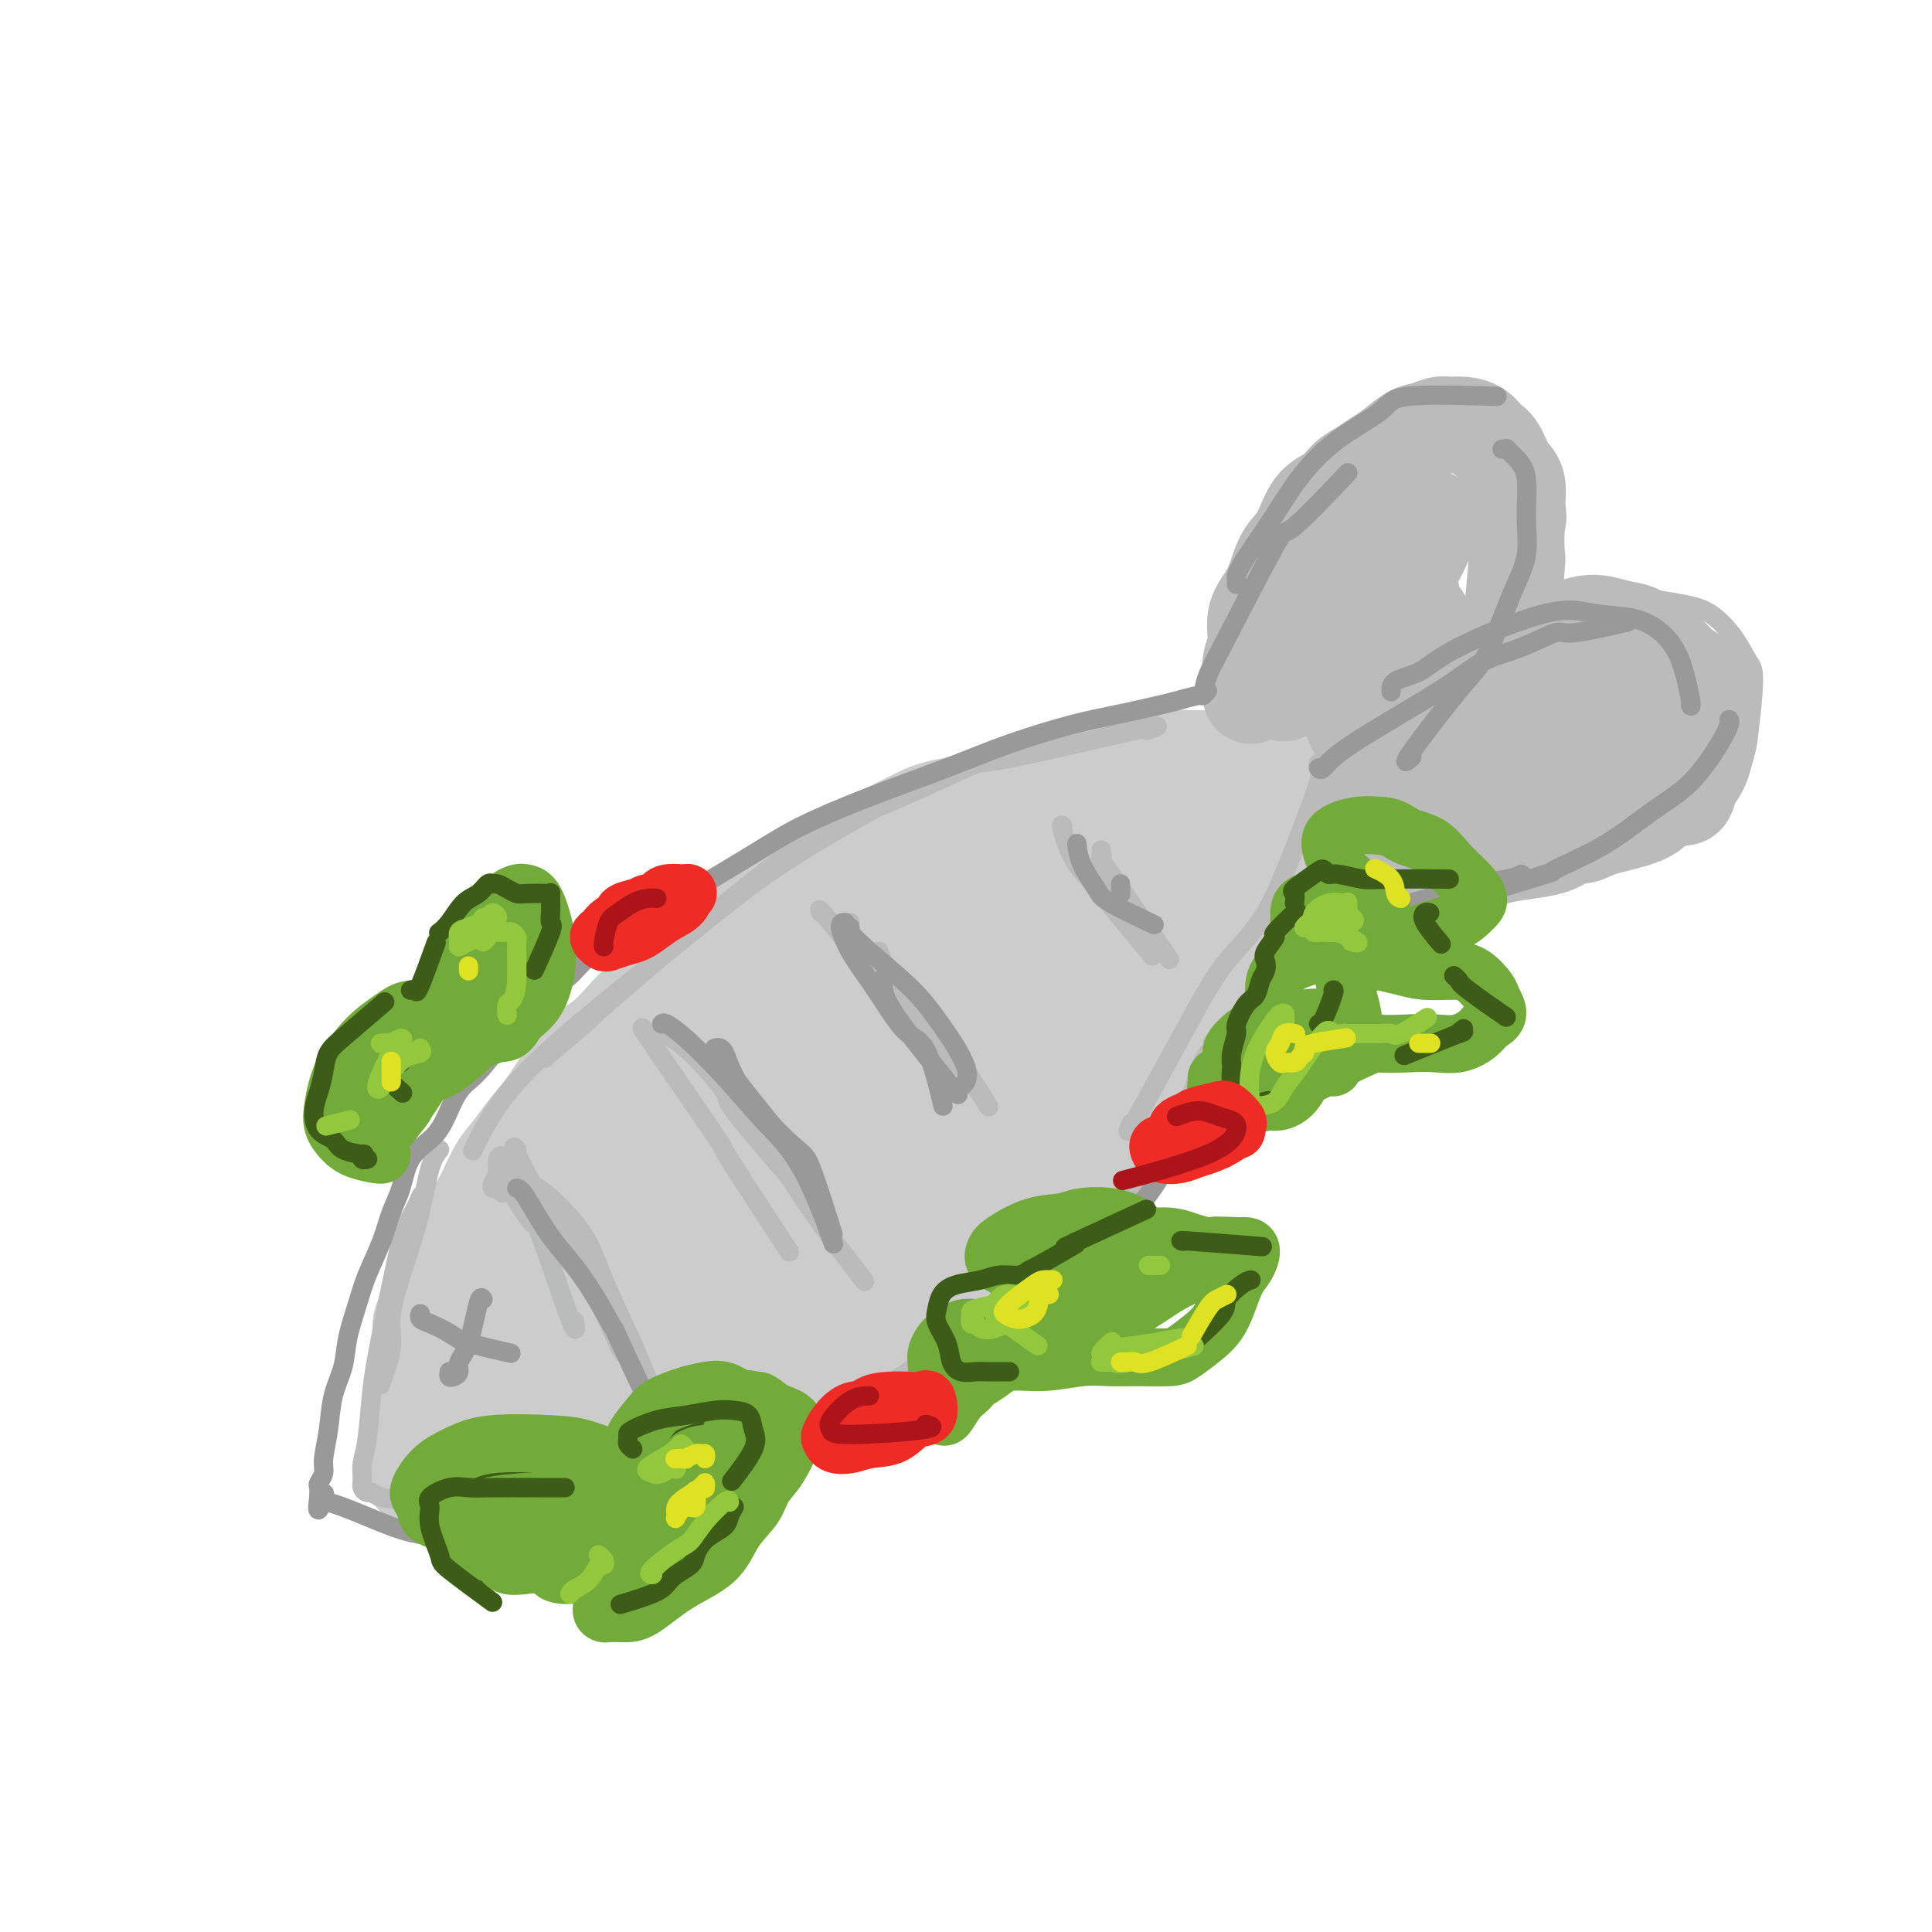 <svg viewBox='0 0 400 400' version='1.1' xmlns='http://www.w3.org/2000/svg' xmlns:xlink='http://www.w3.org/1999/xlink'><g fill='none' stroke='rgb(204,204,204)' stroke-width='20' stroke-linecap='round' stroke-linejoin='round'><path d='M220,161c-0.721,-0.096 -1.441,-0.191 -2,0c-0.559,0.191 -0.956,0.670 -2,1c-1.044,0.330 -2.737,0.513 -4,1c-1.263,0.487 -2.098,1.278 -5,2c-2.902,0.722 -7.870,1.375 -11,2c-3.130,0.625 -4.422,1.223 -6,2c-1.578,0.777 -3.443,1.734 -6,3c-2.557,1.266 -5.807,2.843 -8,4c-2.193,1.157 -3.328,1.896 -5,3c-1.672,1.104 -3.879,2.574 -6,4c-2.121,1.426 -4.155,2.807 -6,4c-1.845,1.193 -3.501,2.198 -5,3c-1.499,0.802 -2.841,1.400 -5,3c-2.159,1.600 -5.137,4.204 -7,6c-1.863,1.796 -2.612,2.786 -4,4c-1.388,1.214 -3.413,2.651 -5,4c-1.587,1.349 -2.734,2.611 -4,4c-1.266,1.389 -2.649,2.906 -4,4c-1.351,1.094 -2.668,1.766 -4,3c-1.332,1.234 -2.678,3.031 -4,5c-1.322,1.969 -2.621,4.110 -4,6c-1.379,1.890 -2.837,3.530 -4,5c-1.163,1.470 -2.030,2.771 -3,4c-0.970,1.229 -2.045,2.384 -3,4c-0.955,1.616 -1.792,3.691 -3,6c-1.208,2.309 -2.787,4.852 -4,7c-1.213,2.148 -2.061,3.899 -3,6c-0.939,2.101 -1.970,4.550 -3,7'/><path d='M90,268c-4.566,8.286 -2.481,6.502 -2,7c0.481,0.498 -0.642,3.277 -1,5c-0.358,1.723 0.048,2.391 0,4c-0.048,1.609 -0.549,4.161 -1,6c-0.451,1.839 -0.853,2.965 -1,4c-0.147,1.035 -0.039,1.979 0,3c0.039,1.021 0.009,2.119 0,3c-0.009,0.881 0.002,1.546 0,2c-0.002,0.454 -0.016,0.696 0,1c0.016,0.304 0.061,0.670 0,1c-0.061,0.330 -0.228,0.624 0,1c0.228,0.376 0.851,0.833 1,1c0.149,0.167 -0.175,0.045 0,0c0.175,-0.045 0.850,-0.012 1,0c0.150,0.012 -0.226,0.004 0,0c0.226,-0.004 1.053,-0.004 2,0c0.947,0.004 2.016,0.011 3,0c0.984,-0.011 1.885,-0.042 3,0c1.115,0.042 2.443,0.155 4,0c1.557,-0.155 3.343,-0.578 5,-1c1.657,-0.422 3.186,-0.844 5,-1c1.814,-0.156 3.915,-0.047 6,0c2.085,0.047 4.155,0.032 6,0c1.845,-0.032 3.464,-0.082 5,0c1.536,0.082 2.988,0.294 5,0c2.012,-0.294 4.583,-1.095 7,-2c2.417,-0.905 4.679,-1.913 7,-3c2.321,-1.087 4.702,-2.254 7,-3c2.298,-0.746 4.514,-1.070 7,-2c2.486,-0.930 5.243,-2.465 8,-4'/><path d='M167,290c6.676,-2.431 5.365,-1.510 6,-2c0.635,-0.490 3.214,-2.393 6,-4c2.786,-1.607 5.778,-2.918 8,-4c2.222,-1.082 3.673,-1.934 5,-3c1.327,-1.066 2.529,-2.346 4,-4c1.471,-1.654 3.212,-3.680 5,-5c1.788,-1.320 3.622,-1.932 5,-3c1.378,-1.068 2.299,-2.593 4,-4c1.701,-1.407 4.182,-2.696 6,-4c1.818,-1.304 2.973,-2.621 4,-4c1.027,-1.379 1.925,-2.818 3,-4c1.075,-1.182 2.326,-2.105 3,-3c0.674,-0.895 0.770,-1.761 2,-3c1.230,-1.239 3.592,-2.850 5,-4c1.408,-1.150 1.861,-1.837 3,-3c1.139,-1.163 2.963,-2.800 4,-4c1.037,-1.200 1.288,-1.961 2,-3c0.712,-1.039 1.887,-2.354 3,-4c1.113,-1.646 2.166,-3.622 3,-5c0.834,-1.378 1.450,-2.157 2,-3c0.550,-0.843 1.035,-1.752 2,-3c0.965,-1.248 2.409,-2.837 3,-4c0.591,-1.163 0.329,-1.900 1,-3c0.671,-1.100 2.275,-2.562 3,-4c0.725,-1.438 0.572,-2.850 1,-4c0.428,-1.150 1.438,-2.037 2,-3c0.562,-0.963 0.676,-2.000 1,-3c0.324,-1.000 0.856,-1.961 1,-3c0.144,-1.039 -0.102,-2.154 0,-3c0.102,-0.846 0.551,-1.423 1,-2'/><path d='M265,185c0.851,-3.485 -0.022,-3.199 0,-4c0.022,-0.801 0.938,-2.690 1,-4c0.062,-1.310 -0.729,-2.041 -1,-3c-0.271,-0.959 -0.020,-2.144 0,-3c0.020,-0.856 -0.191,-1.381 0,-2c0.191,-0.619 0.783,-1.332 1,-2c0.217,-0.668 0.059,-1.292 0,-2c-0.059,-0.708 -0.018,-1.500 0,-2c0.018,-0.500 0.015,-0.709 0,-1c-0.015,-0.291 -0.041,-0.665 0,-1c0.041,-0.335 0.148,-0.630 0,-1c-0.148,-0.370 -0.552,-0.816 -1,-1c-0.448,-0.184 -0.940,-0.106 -1,0c-0.060,0.106 0.313,0.238 0,0c-0.313,-0.238 -1.311,-0.848 -2,-1c-0.689,-0.152 -1.070,0.155 -2,0c-0.930,-0.155 -2.408,-0.771 -4,-1c-1.592,-0.229 -3.298,-0.069 -5,0c-1.702,0.069 -3.399,0.048 -5,0c-1.601,-0.048 -3.104,-0.124 -5,0c-1.896,0.124 -4.184,0.449 -7,1c-2.816,0.551 -6.161,1.327 -9,2c-2.839,0.673 -5.172,1.243 -8,2c-2.828,0.757 -6.151,1.702 -9,3c-2.849,1.298 -5.225,2.950 -8,4c-2.775,1.050 -5.950,1.498 -9,3c-3.050,1.502 -5.975,4.058 -9,6c-3.025,1.942 -6.150,3.269 -9,5c-2.850,1.731 -5.425,3.865 -8,6'/><path d='M165,189c-5.525,3.439 -6.336,3.538 -8,5c-1.664,1.462 -4.180,4.288 -7,7c-2.820,2.712 -5.943,5.310 -8,7c-2.057,1.690 -3.046,2.470 -7,7c-3.954,4.530 -10.872,12.808 -15,17c-4.128,4.192 -5.465,4.296 -7,6c-1.535,1.704 -3.268,5.007 -5,8c-1.732,2.993 -3.462,5.677 -5,8c-1.538,2.323 -2.884,4.286 -4,6c-1.116,1.714 -2.002,3.178 -3,6c-0.998,2.822 -2.108,7.000 -3,10c-0.892,3.000 -1.566,4.821 -2,7c-0.434,2.179 -0.628,4.715 -1,7c-0.372,2.285 -0.921,4.319 -1,6c-0.079,1.681 0.314,3.009 1,4c0.686,0.991 1.667,1.646 3,2c1.333,0.354 3.020,0.409 5,0c1.980,-0.409 4.253,-1.281 9,-4c4.747,-2.719 11.967,-7.283 18,-12c6.033,-4.717 10.877,-9.586 17,-15c6.123,-5.414 13.524,-11.374 21,-18c7.476,-6.626 15.026,-13.919 22,-20c6.974,-6.081 13.372,-10.948 20,-17c6.628,-6.052 13.487,-13.287 18,-18c4.513,-4.713 6.680,-6.904 9,-9c2.320,-2.096 4.793,-4.098 6,-6c1.207,-1.902 1.148,-3.706 1,-5c-0.148,-1.294 -0.386,-2.079 -1,-3c-0.614,-0.921 -1.604,-1.977 -4,-2c-2.396,-0.023 -6.198,0.989 -10,2'/><path d='M224,175c-5.300,1.252 -11.551,4.383 -18,8c-6.449,3.617 -13.095,7.720 -21,14c-7.905,6.280 -17.069,14.738 -25,23c-7.931,8.262 -14.630,16.327 -20,23c-5.370,6.673 -9.411,11.953 -13,18c-3.589,6.047 -6.725,12.861 -8,16c-1.275,3.139 -0.687,2.604 0,3c0.687,0.396 1.474,1.722 5,0c3.526,-1.722 9.791,-6.494 16,-12c6.209,-5.506 12.362,-11.747 21,-20c8.638,-8.253 19.762,-18.517 28,-26c8.238,-7.483 13.592,-12.186 18,-17c4.408,-4.814 7.871,-9.738 10,-13c2.129,-3.262 2.926,-4.860 3,-7c0.074,-2.140 -0.574,-4.821 -3,-6c-2.426,-1.179 -6.631,-0.856 -13,1c-6.369,1.856 -14.903,5.246 -24,10c-9.097,4.754 -18.759,10.874 -28,18c-9.241,7.126 -18.062,15.260 -27,25c-8.938,9.740 -17.992,21.087 -23,31c-5.008,9.913 -5.971,18.391 -5,22c0.971,3.609 3.876,2.348 8,1c4.124,-1.348 9.467,-2.784 18,-8c8.533,-5.216 20.256,-14.213 31,-22c10.744,-7.787 20.508,-14.366 30,-21c9.492,-6.634 18.712,-13.324 26,-19c7.288,-5.676 12.644,-10.338 18,-15'/><path d='M228,202c18.216,-13.646 11.255,-9.261 8,-8c-3.255,1.261 -2.803,-0.601 -2,-3c0.803,-2.399 1.957,-5.333 -10,0c-11.957,5.333 -37.027,18.934 -52,29c-14.973,10.066 -19.851,16.597 -26,24c-6.149,7.403 -13.569,15.680 -18,22c-4.431,6.320 -5.874,10.685 -7,14c-1.126,3.315 -1.937,5.579 0,7c1.937,1.421 6.622,1.997 13,0c6.378,-1.997 14.450,-6.568 23,-12c8.550,-5.432 17.580,-11.726 26,-18c8.420,-6.274 16.231,-12.529 23,-18c6.769,-5.471 12.498,-10.157 16,-13c3.502,-2.843 4.778,-3.844 6,-5c1.222,-1.156 2.391,-2.466 0,-1c-2.391,1.466 -8.341,5.709 -15,10c-6.659,4.291 -14.025,8.631 -21,14c-6.975,5.369 -13.557,11.766 -20,18c-6.443,6.234 -12.748,12.306 -16,16c-3.252,3.694 -3.452,5.011 -4,6c-0.548,0.989 -1.444,1.650 0,2c1.444,0.350 5.228,0.390 11,-2c5.772,-2.390 13.531,-7.210 21,-12c7.469,-4.790 14.649,-9.549 22,-15c7.351,-5.451 14.874,-11.594 21,-17c6.126,-5.406 10.854,-10.076 15,-14c4.146,-3.924 7.709,-7.103 10,-10c2.291,-2.897 3.309,-5.511 4,-9c0.691,-3.489 1.055,-7.854 1,-11c-0.055,-3.146 -0.527,-5.073 -1,-7'/><path d='M256,189c-0.544,-4.060 -1.903,-5.210 -3,-6c-1.097,-0.790 -1.933,-1.220 -3,-1c-1.067,0.220 -2.364,1.089 -5,4c-2.636,2.911 -6.612,7.864 -10,13c-3.388,5.136 -6.189,10.454 -9,16c-2.811,5.546 -5.633,11.320 -8,15c-2.367,3.680 -4.280,5.264 -5,6c-0.720,0.736 -0.247,0.622 -1,2c-0.753,1.378 -2.733,4.248 1,-1c3.733,-5.248 13.178,-18.614 19,-27c5.822,-8.386 8.019,-11.792 11,-16c2.981,-4.208 6.745,-9.218 9,-13c2.255,-3.782 2.999,-6.336 4,-8c1.001,-1.664 2.259,-2.437 1,-2c-1.259,0.437 -5.033,2.083 -9,6c-3.967,3.917 -8.126,10.105 -13,16c-4.874,5.895 -10.461,11.499 -15,17c-4.539,5.501 -8.029,10.901 -11,15c-2.971,4.099 -5.423,6.896 -5,7c0.423,0.104 3.720,-2.487 7,-6c3.280,-3.513 6.544,-7.949 11,-14c4.456,-6.051 10.104,-13.717 14,-19c3.896,-5.283 6.038,-8.184 8,-11c1.962,-2.816 3.742,-5.549 5,-7c1.258,-1.451 1.992,-1.621 2,-1c0.008,0.621 -0.712,2.035 -3,6c-2.288,3.965 -6.144,10.483 -10,17'/><path d='M238,197c-3.997,7.874 -8.490,16.560 -13,25c-4.510,8.440 -9.037,16.635 -11,20c-1.963,3.365 -1.361,1.902 -1,1c0.361,-0.902 0.479,-1.242 2,-3c1.521,-1.758 4.443,-4.935 6,-8c1.557,-3.065 1.750,-6.018 2,-8c0.250,-1.982 0.559,-2.991 -1,-4c-1.559,-1.009 -4.984,-2.016 -10,-1c-5.016,1.016 -11.621,4.054 -18,7c-6.379,2.946 -12.530,5.798 -19,10c-6.470,4.202 -13.258,9.754 -19,14c-5.742,4.246 -10.439,7.186 -16,12c-5.561,4.814 -11.986,11.503 -16,15c-4.014,3.497 -5.617,3.803 -7,5c-1.383,1.197 -2.545,3.286 -1,1c1.545,-2.286 5.796,-8.948 9,-13c3.204,-4.052 5.360,-5.496 8,-8c2.640,-2.504 5.763,-6.069 7,-8c1.237,-1.931 0.589,-2.227 0,-2c-0.589,0.227 -1.117,0.977 -3,2c-1.883,1.023 -5.119,2.317 -8,4c-2.881,1.683 -5.406,3.753 -8,6c-2.594,2.247 -5.258,4.671 -7,6c-1.742,1.329 -2.562,1.563 -3,2c-0.438,0.437 -0.493,1.076 1,1c1.493,-0.076 4.534,-0.866 5,-1c0.466,-0.134 -1.644,0.387 1,-1c2.644,-1.387 10.041,-4.682 13,-6c2.959,-1.318 1.479,-0.659 0,0'/><path d='M131,265c3.333,-1.167 1.667,-0.583 0,0'/></g>
<g fill='none' stroke='rgb(186,187,187)' stroke-width='4' stroke-linecap='round' stroke-linejoin='round'><path d='M104,247c-0.507,-0.837 -1.013,-1.673 -1,-2c0.013,-0.327 0.547,-0.144 1,0c0.453,0.144 0.825,0.248 2,2c1.175,1.752 3.152,5.152 4,6c0.848,0.848 0.568,-0.855 2,3c1.432,3.855 4.578,13.269 6,17c1.422,3.731 1.121,1.780 1,1c-0.121,-0.780 -0.060,-0.390 0,0'/></g>
<g fill='none' stroke='rgb(187,187,187)' stroke-width='4' stroke-linecap='round' stroke-linejoin='round'><path d='M102,246c-0.115,-0.231 -0.230,-0.461 0,-1c0.230,-0.539 0.806,-1.386 1,-2c0.194,-0.614 0.007,-0.994 0,-2c-0.007,-1.006 0.165,-2.639 2,-1c1.835,1.639 5.331,6.551 8,10c2.669,3.449 4.510,5.434 6,8c1.490,2.566 2.627,5.711 4,9c1.373,3.289 2.981,6.720 4,9c1.019,2.280 1.450,3.409 2,4c0.550,0.591 1.220,0.643 2,2c0.780,1.357 1.672,4.019 2,5c0.328,0.981 0.094,0.280 0,0c-0.094,-0.280 -0.047,-0.140 0,0'/><path d='M107,238c-0.485,-0.539 -0.970,-1.077 0,1c0.970,2.077 3.395,6.770 6,11c2.605,4.230 5.389,7.998 8,12c2.611,4.002 5.049,8.238 7,12c1.951,3.762 3.413,7.051 5,10c1.587,2.949 3.297,5.557 5,8c1.703,2.443 3.398,4.721 4,6c0.602,1.279 0.110,1.559 0,3c-0.110,1.441 0.163,4.042 0,5c-0.163,0.958 -0.761,0.274 -1,0c-0.239,-0.274 -0.120,-0.137 0,0'/><path d='M105,243c-0.208,-0.043 -0.417,-0.086 0,0c0.417,0.086 1.459,0.301 3,1c1.541,0.699 3.580,1.884 6,4c2.420,2.116 5.220,5.164 7,8c1.780,2.836 2.541,5.460 4,9c1.459,3.540 3.618,7.998 5,11c1.382,3.002 1.989,4.550 3,7c1.011,2.450 2.426,5.801 3,7c0.574,1.199 0.309,0.246 1,2c0.691,1.754 2.340,6.215 3,8c0.660,1.785 0.330,0.892 0,0'/><path d='M91,238c-0.684,0.897 -1.369,1.793 -2,4c-0.631,2.207 -1.210,5.724 -2,9c-0.790,3.276 -1.792,6.312 -3,10c-1.208,3.688 -2.623,8.030 -3,11c-0.377,2.970 0.283,4.569 0,7c-0.283,2.431 -1.509,5.695 -2,7c-0.491,1.305 -0.245,0.653 0,0'/><path d='M87,248c0.194,-0.435 0.389,-0.870 0,0c-0.389,0.870 -1.361,3.043 -2,4c-0.639,0.957 -0.946,0.696 -2,5c-1.054,4.304 -2.857,13.173 -4,19c-1.143,5.827 -1.628,8.611 -2,12c-0.372,3.389 -0.633,7.381 -1,10c-0.367,2.619 -0.842,3.864 -1,5c-0.158,1.136 -0.001,2.164 0,3c0.001,0.836 -0.156,1.480 0,2c0.156,0.520 0.624,0.915 1,1c0.376,0.085 0.660,-0.142 1,0c0.340,0.142 0.737,0.652 2,1c1.263,0.348 3.394,0.534 6,1c2.606,0.466 5.687,1.210 10,2c4.313,0.790 9.857,1.624 11,2c1.143,0.376 -2.115,0.294 3,0c5.115,-0.294 18.604,-0.798 24,-1c5.396,-0.202 2.698,-0.101 0,0'/><path d='M101,312c0.679,-0.119 1.357,-0.238 1,0c-0.357,0.238 -1.750,0.833 3,0c4.750,-0.833 15.643,-3.095 20,-4c4.357,-0.905 2.179,-0.452 0,0'/><path d='M98,238c-0.100,0.233 -0.200,0.465 0,0c0.200,-0.465 0.701,-1.629 2,-4c1.299,-2.371 3.395,-5.950 7,-10c3.605,-4.050 8.717,-8.572 14,-13c5.283,-4.428 10.736,-8.761 16,-13c5.264,-4.239 10.339,-8.384 15,-12c4.661,-3.616 8.909,-6.704 16,-11c7.091,-4.296 17.026,-9.799 21,-12c3.974,-2.201 1.987,-1.101 0,0'/><path d='M113,219c-0.334,0.216 -0.668,0.433 1,-1c1.668,-1.433 5.339,-4.515 7,-6c1.661,-1.485 1.313,-1.373 9,-8c7.687,-6.627 23.410,-19.995 33,-27c9.590,-7.005 13.049,-7.649 19,-10c5.951,-2.351 14.396,-6.409 18,-8c3.604,-1.591 2.368,-0.715 9,-2c6.632,-1.285 21.132,-4.731 27,-6c5.868,-1.269 3.105,-0.363 2,0c-1.105,0.363 -0.553,0.181 0,0'/><path d='M273,158c-0.079,0.304 -0.158,0.608 0,1c0.158,0.392 0.552,0.873 0,3c-0.552,2.127 -2.051,5.901 -4,11c-1.949,5.099 -4.347,11.523 -7,16c-2.653,4.477 -5.562,7.006 -8,10c-2.438,2.994 -4.406,6.452 -8,13c-3.594,6.548 -8.814,16.186 -11,20c-2.186,3.814 -1.339,1.804 -1,1c0.339,-0.804 0.169,-0.402 0,0'/><path d='M251,216c0.160,0.287 0.320,0.575 0,1c-0.320,0.425 -1.122,0.989 -2,3c-0.878,2.011 -1.834,5.469 -3,9c-1.166,3.531 -2.543,7.135 -8,14c-5.457,6.865 -14.993,16.991 -20,22c-5.007,5.009 -5.487,4.899 -8,7c-2.513,2.101 -7.061,6.412 -9,8c-1.939,1.588 -1.268,0.454 -1,0c0.268,-0.454 0.134,-0.227 0,0'/><path d='M218,269c0.143,0.498 0.285,0.996 0,1c-0.285,0.004 -0.999,-0.484 -2,0c-1.001,0.484 -2.291,1.942 -4,3c-1.709,1.058 -3.839,1.716 -6,3c-2.161,1.284 -4.354,3.194 -7,5c-2.646,1.806 -5.746,3.507 -10,6c-4.254,2.493 -9.662,5.776 -14,8c-4.338,2.224 -7.607,3.387 -11,5c-3.393,1.613 -6.912,3.675 -8,4c-1.088,0.325 0.255,-1.088 -3,0c-3.255,1.088 -11.107,4.678 -14,6c-2.893,1.322 -0.827,0.378 0,0c0.827,-0.378 0.413,-0.189 0,0'/><path d='M154,305c0.404,0.257 0.807,0.514 5,-2c4.193,-2.514 12.175,-7.797 14,-9c1.825,-1.203 -2.509,1.676 3,-2c5.509,-3.676 20.860,-13.907 27,-18c6.140,-4.093 3.070,-2.046 0,0'/><path d='M138,212c-0.349,0.628 -0.697,1.256 0,2c0.697,0.744 2.441,1.603 5,4c2.559,2.397 5.933,6.333 7,8c1.067,1.667 -0.174,1.064 2,4c2.174,2.936 7.764,9.410 10,12c2.236,2.590 1.118,1.295 0,0'/><path d='M134,214c-1.046,-1.290 -2.093,-2.581 1,2c3.093,4.581 10.324,15.032 13,19c2.676,3.968 0.797,1.453 3,5c2.203,3.547 8.486,13.156 11,17c2.514,3.844 1.257,1.922 0,0'/><path d='M160,238c-0.230,0.147 -0.459,0.293 0,1c0.459,0.707 1.608,1.973 3,4c1.392,2.027 3.029,4.815 6,9c2.971,4.185 7.278,9.767 9,12c1.722,2.233 0.861,1.116 0,0'/><path d='M170,189c-0.437,-0.754 -0.874,-1.509 2,2c2.874,3.509 9.059,11.281 14,17c4.941,5.719 8.638,9.386 10,11c1.362,1.614 0.389,1.175 0,1c-0.389,-0.175 -0.195,-0.088 0,0'/><path d='M176,191c-0.505,0.362 -1.011,0.724 0,2c1.011,1.276 3.537,3.465 6,6c2.463,2.535 4.863,5.414 8,9c3.137,3.586 7.012,7.878 8,9c0.988,1.122 -0.910,-0.926 0,1c0.910,1.926 4.630,7.826 6,10c1.370,2.174 0.392,0.621 0,0c-0.392,-0.621 -0.196,-0.311 0,0'/><path d='M182,197c0.381,1.119 0.762,2.238 2,4c1.238,1.762 3.333,4.167 7,9c3.667,4.833 8.905,12.095 11,15c2.095,2.905 1.048,1.452 0,0'/><path d='M220,171c-0.192,-0.221 -0.385,-0.441 0,1c0.385,1.441 1.346,4.544 3,7c1.654,2.456 4.000,4.267 7,7c3.000,2.733 6.654,6.390 8,8c1.346,1.610 0.385,1.174 0,1c-0.385,-0.174 -0.192,-0.087 0,0'/><path d='M222,175c0.161,0.446 0.321,0.893 0,1c-0.321,0.107 -1.125,-0.125 2,4c3.125,4.125 10.179,12.607 13,16c2.821,3.393 1.411,1.696 0,0'/><path d='M228,176c0.107,0.990 0.214,1.981 0,2c-0.214,0.019 -0.748,-0.933 2,3c2.748,3.933 8.778,12.751 11,16c2.222,3.249 0.635,0.928 0,0c-0.635,-0.928 -0.317,-0.464 0,0'/><path d='M256,143c0.359,-0.003 0.717,-0.006 1,-1c0.283,-0.994 0.489,-2.980 1,-5c0.511,-2.020 1.327,-4.074 2,-6c0.673,-1.926 1.202,-3.723 2,-6c0.798,-2.277 1.867,-5.032 3,-8c1.133,-2.968 2.332,-6.147 4,-9c1.668,-2.853 3.804,-5.380 6,-8c2.196,-2.620 4.450,-5.334 6,-7c1.550,-1.666 2.395,-2.283 5,-4c2.605,-1.717 6.972,-4.532 10,-6c3.028,-1.468 4.719,-1.588 7,-1c2.281,0.588 5.153,1.883 7,3c1.847,1.117 2.670,2.054 4,4c1.330,1.946 3.168,4.900 4,8c0.832,3.100 0.657,6.347 0,10c-0.657,3.653 -1.798,7.714 -2,10c-0.202,2.286 0.533,2.798 -1,8c-1.533,5.202 -5.336,15.093 -7,19c-1.664,3.907 -1.190,1.831 -1,1c0.190,-0.831 0.095,-0.415 0,0'/><path d='M287,145c0.116,-0.240 0.232,-0.480 1,-1c0.768,-0.520 2.188,-1.319 4,-3c1.812,-1.681 4.014,-4.245 7,-6c2.986,-1.755 6.755,-2.702 10,-4c3.245,-1.298 5.966,-2.947 10,-4c4.034,-1.053 9.380,-1.512 13,-2c3.620,-0.488 5.512,-1.007 8,-1c2.488,0.007 5.572,0.539 8,1c2.428,0.461 4.201,0.851 6,2c1.799,1.149 3.623,3.058 5,5c1.377,1.942 2.305,3.916 3,5c0.695,1.084 1.157,1.279 1,5c-0.157,3.721 -0.933,10.967 -2,15c-1.067,4.033 -2.426,4.854 -4,6c-1.574,1.146 -3.362,2.618 -5,4c-1.638,1.382 -3.125,2.673 -5,4c-1.875,1.327 -4.138,2.690 -7,4c-2.862,1.310 -6.322,2.568 -9,4c-2.678,1.432 -4.574,3.038 -8,4c-3.426,0.962 -8.382,1.278 -11,2c-2.618,0.722 -2.897,1.848 -8,2c-5.103,0.152 -15.029,-0.671 -19,-1c-3.971,-0.329 -1.985,-0.165 0,0'/></g>
<g fill='none' stroke='rgb(187,187,187)' stroke-width='20' stroke-linecap='round' stroke-linejoin='round'><path d='M259,144c0.002,-0.352 0.005,-0.704 0,-1c-0.005,-0.296 -0.017,-0.536 0,-1c0.017,-0.464 0.063,-1.152 0,-2c-0.063,-0.848 -0.235,-1.856 0,-3c0.235,-1.144 0.877,-2.424 1,-4c0.123,-1.576 -0.273,-3.447 0,-5c0.273,-1.553 1.216,-2.786 2,-4c0.784,-1.214 1.410,-2.407 2,-4c0.590,-1.593 1.144,-3.585 2,-5c0.856,-1.415 2.014,-2.252 3,-4c0.986,-1.748 1.800,-4.408 3,-6c1.200,-1.592 2.785,-2.116 4,-3c1.215,-0.884 2.062,-2.128 3,-3c0.938,-0.872 1.969,-1.371 3,-2c1.031,-0.629 2.062,-1.388 3,-2c0.938,-0.612 1.784,-1.078 3,-2c1.216,-0.922 2.804,-2.300 4,-3c1.196,-0.700 2.001,-0.721 3,-1c0.999,-0.279 2.193,-0.814 3,-1c0.807,-0.186 1.227,-0.021 2,0c0.773,0.021 1.897,-0.100 3,0c1.103,0.100 2.184,0.423 3,1c0.816,0.577 1.368,1.409 2,2c0.632,0.591 1.345,0.942 2,2c0.655,1.058 1.253,2.823 2,4c0.747,1.177 1.642,1.765 2,3c0.358,1.235 0.179,3.118 0,5'/><path d='M314,105c0.622,2.391 0.177,2.369 0,4c-0.177,1.631 -0.085,4.916 0,6c0.085,1.084 0.164,-0.033 0,2c-0.164,2.033 -0.569,7.217 -1,10c-0.431,2.783 -0.887,3.167 -1,4c-0.113,0.833 0.117,2.115 0,3c-0.117,0.885 -0.580,1.373 -1,2c-0.420,0.627 -0.798,1.392 -1,2c-0.202,0.608 -0.230,1.057 0,1c0.230,-0.057 0.718,-0.620 1,-1c0.282,-0.380 0.360,-0.576 1,-1c0.640,-0.424 1.844,-1.077 3,-2c1.156,-0.923 2.266,-2.116 4,-3c1.734,-0.884 4.091,-1.460 6,-2c1.909,-0.540 3.368,-1.044 5,-1c1.632,0.044 3.437,0.634 5,1c1.563,0.366 2.884,0.507 4,1c1.116,0.493 2.029,1.339 3,2c0.971,0.661 2.001,1.136 3,2c0.999,0.864 1.966,2.117 3,3c1.034,0.883 2.133,1.394 3,2c0.867,0.606 1.501,1.305 2,2c0.499,0.695 0.863,1.386 1,2c0.137,0.614 0.049,1.150 0,2c-0.049,0.850 -0.057,2.012 0,3c0.057,0.988 0.180,1.801 0,3c-0.180,1.199 -0.664,2.784 -1,4c-0.336,1.216 -0.525,2.062 -1,3c-0.475,0.938 -1.238,1.969 -2,3'/><path d='M350,162c-0.762,3.722 -1.167,3.029 -2,3c-0.833,-0.029 -2.095,0.608 -3,1c-0.905,0.392 -1.453,0.540 -2,1c-0.547,0.460 -1.094,1.231 -3,2c-1.906,0.769 -5.172,1.534 -7,2c-1.828,0.466 -2.218,0.633 -3,1c-0.782,0.367 -1.957,0.936 -3,1c-1.043,0.064 -1.956,-0.376 -3,0c-1.044,0.376 -2.219,1.568 -3,2c-0.781,0.432 -1.167,0.106 -2,0c-0.833,-0.106 -2.114,0.010 -3,0c-0.886,-0.010 -1.377,-0.147 -2,0c-0.623,0.147 -1.377,0.578 -2,1c-0.623,0.422 -1.115,0.835 -2,1c-0.885,0.165 -2.162,0.083 -3,0c-0.838,-0.083 -1.237,-0.166 -2,0c-0.763,0.166 -1.891,0.580 -3,1c-1.109,0.420 -2.199,0.845 -3,1c-0.801,0.155 -1.314,0.042 -2,0c-0.686,-0.042 -1.546,-0.011 -2,0c-0.454,0.011 -0.503,0.003 -1,0c-0.497,-0.003 -1.443,-0.001 -2,0c-0.557,0.001 -0.726,0.000 -1,0c-0.274,-0.000 -0.651,-0.000 -1,0c-0.349,0.000 -0.668,0.000 -1,0c-0.332,-0.000 -0.677,-0.000 -1,0c-0.323,0.000 -0.626,0.000 -1,0c-0.374,-0.000 -0.821,-0.000 -1,0c-0.179,0.000 -0.089,0.000 0,0'/><path d='M286,179c-5.577,0.375 -2.020,-0.687 -1,-1c1.020,-0.313 -0.498,0.123 -1,0c-0.502,-0.123 0.013,-0.805 0,-1c-0.013,-0.195 -0.553,0.099 -1,0c-0.447,-0.099 -0.800,-0.589 -1,-1c-0.200,-0.411 -0.246,-0.743 0,-1c0.246,-0.257 0.785,-0.439 1,-1c0.215,-0.561 0.106,-1.500 0,-2c-0.106,-0.500 -0.211,-0.561 0,-1c0.211,-0.439 0.736,-1.258 1,-2c0.264,-0.742 0.267,-1.408 0,-2c-0.267,-0.592 -0.805,-1.109 -1,-2c-0.195,-0.891 -0.047,-2.157 0,-3c0.047,-0.843 -0.008,-1.264 0,-2c0.008,-0.736 0.077,-1.786 0,-3c-0.077,-1.214 -0.301,-2.592 -1,-4c-0.699,-1.408 -1.873,-2.846 -2,-4c-0.127,-1.154 0.795,-2.022 1,-3c0.205,-0.978 -0.305,-2.064 0,-4c0.305,-1.936 1.426,-4.721 2,-7c0.574,-2.279 0.603,-4.053 1,-6c0.397,-1.947 1.164,-4.069 2,-7c0.836,-2.931 1.741,-6.671 2,-8c0.259,-1.329 -0.130,-0.246 0,-1c0.130,-0.754 0.777,-3.347 1,-5c0.223,-1.653 0.022,-2.368 0,-3c-0.022,-0.632 0.137,-1.181 0,-1c-0.137,0.181 -0.568,1.090 -1,2'/><path d='M288,106c0.563,-5.549 -2.030,2.077 -4,7c-1.970,4.923 -3.317,7.143 -5,10c-1.683,2.857 -3.701,6.349 -5,9c-1.299,2.651 -1.877,4.459 -2,6c-0.123,1.541 0.211,2.815 1,3c0.789,0.185 2.033,-0.720 4,-2c1.967,-1.280 4.656,-2.936 7,-6c2.344,-3.064 4.341,-7.537 6,-11c1.659,-3.463 2.979,-5.917 4,-8c1.021,-2.083 1.743,-3.795 2,-5c0.257,-1.205 0.049,-1.902 0,-2c-0.049,-0.098 0.062,0.403 -1,3c-1.062,2.597 -3.298,7.291 -5,12c-1.702,4.709 -2.871,9.432 -4,15c-1.129,5.568 -2.219,11.981 -3,16c-0.781,4.019 -1.253,5.645 -1,7c0.253,1.355 1.232,2.440 2,3c0.768,0.560 1.324,0.593 3,0c1.676,-0.593 4.473,-1.814 7,-4c2.527,-2.186 4.785,-5.337 7,-8c2.215,-2.663 4.386,-4.838 6,-6c1.614,-1.162 2.672,-1.309 3,-2c0.328,-0.691 -0.074,-1.924 0,-2c0.074,-0.076 0.626,1.005 0,2c-0.626,0.995 -2.428,1.904 -4,4c-1.572,2.096 -2.913,5.379 -4,8c-1.087,2.621 -1.920,4.579 -2,6c-0.080,1.421 0.594,2.306 2,3c1.406,0.694 3.545,1.198 6,1c2.455,-0.198 5.228,-1.099 8,-2'/><path d='M316,163c3.225,-0.852 7.288,-1.983 10,-3c2.712,-1.017 4.072,-1.921 5,-3c0.928,-1.079 1.423,-2.335 2,-3c0.577,-0.665 1.237,-0.740 1,-1c-0.237,-0.260 -1.371,-0.706 -3,-1c-1.629,-0.294 -3.754,-0.437 -6,0c-2.246,0.437 -4.615,1.455 -7,3c-2.385,1.545 -4.786,3.618 -6,5c-1.214,1.382 -1.240,2.075 -2,3c-0.760,0.925 -2.252,2.083 1,2c3.252,-0.083 11.249,-1.407 16,-3c4.751,-1.593 6.255,-3.455 8,-5c1.745,-1.545 3.730,-2.772 5,-4c1.270,-1.228 1.824,-2.456 2,-3c0.176,-0.544 -0.025,-0.403 -2,-1c-1.975,-0.597 -5.724,-1.932 -10,-2c-4.276,-0.068 -9.080,1.132 -14,2c-4.920,0.868 -9.957,1.405 -14,2c-4.043,0.595 -7.091,1.247 -9,2c-1.909,0.753 -2.677,1.608 -3,2c-0.323,0.392 -0.201,0.322 2,0c2.201,-0.322 6.480,-0.895 10,-2c3.520,-1.105 6.280,-2.740 9,-4c2.720,-1.260 5.400,-2.144 7,-3c1.600,-0.856 2.119,-1.685 2,-3c-0.119,-1.315 -0.877,-3.115 -2,-4c-1.123,-0.885 -2.610,-0.854 -6,-1c-3.390,-0.146 -8.683,-0.470 -13,0c-4.317,0.470 -7.659,1.735 -11,3'/><path d='M288,141c-4.931,0.919 -5.257,1.716 -6,2c-0.743,0.284 -1.901,0.056 -2,0c-0.099,-0.056 0.861,0.059 2,0c1.139,-0.059 2.456,-0.294 4,-1c1.544,-0.706 3.313,-1.885 5,-3c1.687,-1.115 3.291,-2.168 4,-4c0.709,-1.832 0.521,-4.445 0,-6c-0.521,-1.555 -1.376,-2.054 -3,-2c-1.624,0.054 -4.018,0.659 -6,1c-1.982,0.341 -3.553,0.416 -5,1c-1.447,0.584 -2.771,1.676 -3,2c-0.229,0.324 0.638,-0.121 2,-1c1.362,-0.879 3.219,-2.191 5,-3c1.781,-0.809 3.488,-1.113 5,-2c1.512,-0.887 2.830,-2.357 2,-2c-0.830,0.357 -3.809,2.541 -6,4c-2.191,1.459 -3.592,2.192 -6,4c-2.408,1.808 -5.821,4.691 -8,6c-2.179,1.309 -3.125,1.045 -4,2c-0.875,0.955 -1.679,3.130 -2,4c-0.321,0.870 -0.161,0.435 0,0'/></g>
<g fill='none' stroke='rgb(153,153,153)' stroke-width='4' stroke-linecap='round' stroke-linejoin='round'><path d='M249,144c0.262,-1.350 0.525,-2.701 1,-4c0.475,-1.299 1.164,-2.547 4,-8c2.836,-5.453 7.821,-15.110 10,-19c2.179,-3.890 1.553,-2.012 4,-4c2.447,-1.988 7.966,-7.843 10,-10c2.034,-2.157 0.581,-0.616 0,0c-0.581,0.616 -0.291,0.308 0,0'/><path d='M256,121c0.032,-0.297 0.065,-0.594 0,-1c-0.065,-0.406 -0.227,-0.919 1,-3c1.227,-2.081 3.845,-5.728 6,-9c2.155,-3.272 3.848,-6.169 6,-9c2.152,-2.831 4.762,-5.596 8,-8c3.238,-2.404 7.105,-4.449 9,-6c1.895,-1.551 1.818,-2.610 6,-3c4.182,-0.390 12.623,-0.111 16,0c3.377,0.111 1.688,0.056 0,0'/><path d='M311,93c0.467,0.042 0.934,0.083 1,0c0.066,-0.083 -0.267,-0.292 0,0c0.267,0.292 1.136,1.085 2,2c0.864,0.915 1.722,1.953 2,4c0.278,2.047 -0.025,5.105 0,8c0.025,2.895 0.379,5.629 0,8c-0.379,2.371 -1.492,4.379 -3,8c-1.508,3.621 -3.412,8.854 -5,12c-1.588,3.146 -2.859,4.204 -6,8c-3.141,3.796 -8.153,10.330 -10,13c-1.847,2.670 -0.528,1.477 0,1c0.528,-0.477 0.264,-0.239 0,0'/><path d='M273,159c0.230,0.277 0.459,0.553 1,0c0.541,-0.553 1.392,-1.936 6,-5c4.608,-3.064 12.973,-7.810 18,-11c5.027,-3.190 6.715,-4.824 9,-6c2.285,-1.176 5.165,-1.895 8,-3c2.835,-1.105 5.624,-2.597 7,-3c1.376,-0.403 1.338,0.284 4,0c2.662,-0.284 8.024,-1.538 10,-2c1.976,-0.462 0.564,-0.132 0,0c-0.564,0.132 -0.282,0.066 0,0'/><path d='M288,143c0.008,0.191 0.016,0.383 0,0c-0.016,-0.383 -0.055,-1.339 1,-2c1.055,-0.661 3.204,-1.027 5,-2c1.796,-0.973 3.239,-2.555 8,-5c4.761,-2.445 12.840,-5.754 18,-7c5.160,-1.246 7.400,-0.428 10,0c2.600,0.428 5.558,0.465 8,1c2.442,0.535 4.367,1.569 6,3c1.633,1.431 2.974,3.260 4,6c1.026,2.740 1.738,6.392 2,8c0.262,1.608 0.075,1.174 0,1c-0.075,-0.174 -0.037,-0.087 0,0'/><path d='M358,149c0.094,0.176 0.187,0.352 0,1c-0.187,0.648 -0.656,1.768 -2,4c-1.344,2.232 -3.563,5.575 -6,8c-2.437,2.425 -5.094,3.933 -8,6c-2.906,2.067 -6.063,4.695 -10,7c-3.937,2.305 -8.653,4.288 -10,5c-1.347,0.712 0.676,0.153 -2,1c-2.676,0.847 -10.050,3.099 -13,4c-2.950,0.901 -1.475,0.450 0,0'/><path d='M315,181c-0.689,0.338 -1.378,0.676 -3,1c-1.622,0.324 -4.177,0.633 -6,1c-1.823,0.367 -2.914,0.791 -7,2c-4.086,1.209 -11.167,3.203 -14,4c-2.833,0.797 -1.416,0.399 0,0'/><path d='M274,175c0.168,0.188 0.335,0.377 0,2c-0.335,1.623 -1.174,4.682 -2,8c-0.826,3.318 -1.640,6.897 -3,11c-1.360,4.103 -3.268,8.731 -6,13c-2.732,4.269 -6.290,8.180 -7,9c-0.710,0.820 1.428,-1.450 -1,2c-2.428,3.450 -9.423,12.621 -12,16c-2.577,3.379 -0.736,0.965 0,0c0.736,-0.965 0.368,-0.483 0,0'/><path d='M272,187c0.193,0.127 0.387,0.254 0,1c-0.387,0.746 -1.353,2.110 -2,4c-0.647,1.890 -0.973,4.305 -2,7c-1.027,2.695 -2.753,5.668 -5,9c-2.247,3.332 -5.013,7.021 -7,10c-1.987,2.979 -3.195,5.246 -5,8c-1.805,2.754 -4.206,5.993 -6,9c-1.794,3.007 -2.981,5.781 -5,9c-2.019,3.219 -4.870,6.883 -8,10c-3.130,3.117 -6.540,5.686 -9,8c-2.460,2.314 -3.969,4.373 -9,8c-5.031,3.627 -13.585,8.823 -17,11c-3.415,2.177 -1.690,1.336 -1,1c0.690,-0.336 0.345,-0.168 0,0'/><path d='M250,143c-0.414,0.449 -0.828,0.897 -1,1c-0.172,0.103 -0.100,-0.140 -1,0c-0.900,0.140 -2.770,0.662 -4,1c-1.230,0.338 -1.818,0.493 -4,1c-2.182,0.507 -5.956,1.365 -9,2c-3.044,0.635 -5.358,1.047 -9,2c-3.642,0.953 -8.612,2.448 -13,4c-4.388,1.552 -8.195,3.160 -13,5c-4.805,1.840 -10.608,3.910 -16,6c-5.392,2.090 -10.373,4.199 -14,6c-3.627,1.801 -5.900,3.292 -12,7c-6.100,3.708 -16.029,9.631 -20,12c-3.971,2.369 -1.986,1.185 0,0'/><path d='M141,187c-0.606,-0.145 -1.211,-0.290 -2,0c-0.789,0.290 -1.760,1.015 -3,2c-1.240,0.985 -2.747,2.231 -4,3c-1.253,0.769 -2.250,1.062 -4,2c-1.750,0.938 -4.253,2.523 -6,4c-1.747,1.477 -2.738,2.847 -4,4c-1.262,1.153 -2.795,2.091 -4,3c-1.205,0.909 -2.083,1.791 -3,3c-0.917,1.209 -1.873,2.746 -3,4c-1.127,1.254 -2.425,2.225 -4,4c-1.575,1.775 -3.427,4.352 -5,6c-1.573,1.648 -2.869,2.365 -4,4c-1.131,1.635 -2.099,4.186 -3,6c-0.901,1.814 -1.735,2.891 -3,4c-1.265,1.109 -2.962,2.249 -4,4c-1.038,1.751 -1.419,4.114 -2,6c-0.581,1.886 -1.364,3.294 -2,5c-0.636,1.706 -1.125,3.711 -2,6c-0.875,2.289 -2.136,4.861 -3,7c-0.864,2.139 -1.330,3.844 -2,6c-0.670,2.156 -1.542,4.762 -2,7c-0.458,2.238 -0.500,4.108 -1,6c-0.500,1.892 -1.458,3.806 -2,6c-0.542,2.194 -0.667,4.667 -1,7c-0.333,2.333 -0.874,4.526 -1,6c-0.126,1.474 0.162,2.230 0,3c-0.162,0.770 -0.774,1.553 -1,2c-0.226,0.447 -0.064,0.556 0,1c0.064,0.444 0.032,1.222 0,2'/><path d='M66,310c-0.694,5.119 0.572,1.416 1,0c0.428,-1.416 0.020,-0.545 0,0c-0.020,0.545 0.349,0.766 1,1c0.651,0.234 1.583,0.483 3,1c1.417,0.517 3.320,1.302 5,2c1.680,0.698 3.137,1.308 5,2c1.863,0.692 4.130,1.468 8,2c3.870,0.532 9.341,0.822 12,1c2.659,0.178 2.507,0.244 8,0c5.493,-0.244 16.633,-0.796 21,-1c4.367,-0.204 1.962,-0.058 1,0c-0.962,0.058 -0.481,0.029 0,0'/><path d='M107,246c0.441,0.127 0.882,0.253 2,2c1.118,1.747 2.915,5.113 5,8c2.085,2.887 4.460,5.295 7,9c2.540,3.705 5.244,8.708 6,10c0.756,1.292 -0.437,-1.128 1,2c1.437,3.128 5.502,11.804 7,15c1.498,3.196 0.428,0.913 0,0c-0.428,-0.913 -0.214,-0.457 0,0'/><path d='M137,212c0.161,-0.156 0.323,-0.313 1,0c0.677,0.313 1.871,1.095 4,3c2.129,1.905 5.195,4.933 8,8c2.805,3.067 5.350,6.173 8,9c2.650,2.827 5.406,5.377 8,10c2.594,4.623 5.027,11.321 6,14c0.973,2.679 0.487,1.340 0,0'/><path d='M148,217c0.672,-0.165 1.344,-0.329 2,1c0.656,1.329 1.297,4.152 4,8c2.703,3.848 7.467,8.722 10,11c2.533,2.278 2.836,1.959 4,5c1.164,3.041 3.190,9.440 4,12c0.810,2.560 0.405,1.280 0,0'/><path d='M150,219c-0.489,0.022 -0.978,0.044 2,4c2.978,3.956 9.422,11.844 12,15c2.578,3.156 1.289,1.578 0,0'/><path d='M175,191c-0.553,-0.000 -1.107,-0.000 -1,1c0.107,1.000 0.874,3.001 2,5c1.126,1.999 2.610,3.995 4,6c1.390,2.005 2.684,4.018 4,6c1.316,1.982 2.654,3.932 4,5c1.346,1.068 2.701,1.255 4,4c1.299,2.745 2.542,8.047 3,10c0.458,1.953 0.131,0.558 0,0c-0.131,-0.558 -0.065,-0.279 0,0'/><path d='M175,192c0.488,-0.039 0.977,-0.078 1,0c0.023,0.078 -0.419,0.271 0,1c0.419,0.729 1.698,1.992 4,4c2.302,2.008 5.625,4.759 8,7c2.375,2.241 3.802,3.972 6,7c2.198,3.028 5.169,7.354 6,10c0.831,2.646 -0.477,3.613 -1,4c-0.523,0.387 -0.262,0.193 0,0'/><path d='M182,203c0.411,0.583 0.821,1.167 1,2c0.179,0.833 0.125,1.917 3,6c2.875,4.083 8.679,11.167 11,14c2.321,2.833 1.161,1.417 0,0'/><path d='M223,175c-0.029,-0.317 -0.059,-0.634 0,0c0.059,0.634 0.206,2.220 1,4c0.794,1.780 2.233,3.756 3,5c0.767,1.244 0.860,1.758 3,3c2.140,1.242 6.326,3.212 8,4c1.674,0.788 0.837,0.394 0,0'/><path d='M232,183c0.000,0.844 0.000,1.689 0,2c0.000,0.311 0.000,0.089 0,0c0.000,-0.089 0.000,-0.044 0,0'/><path d='M100,269c-0.258,-0.376 -0.517,-0.752 -1,1c-0.483,1.752 -1.191,5.633 -2,8c-0.809,2.367 -1.719,3.219 -2,4c-0.281,0.781 0.068,1.491 0,2c-0.068,0.509 -0.554,0.817 -1,1c-0.446,0.183 -0.851,0.242 -1,0c-0.149,-0.242 -0.043,-0.783 0,-1c0.043,-0.217 0.021,-0.108 0,0'/><path d='M87,273c0.032,-0.519 0.064,-1.037 0,-1c-0.064,0.037 -0.226,0.630 0,1c0.226,0.370 0.838,0.516 2,1c1.162,0.484 2.875,1.307 4,2c1.125,0.693 1.662,1.258 4,2c2.338,0.742 6.476,1.661 8,2c1.524,0.339 0.436,0.097 0,0c-0.436,-0.097 -0.218,-0.048 0,0'/></g>
<g fill='none' stroke='rgb(61,92,24)' stroke-width='12' stroke-linecap='round' stroke-linejoin='round'><path d='M122,318c0.436,0.016 0.872,0.031 1,0c0.128,-0.031 -0.053,-0.110 0,0c0.053,0.110 0.338,0.408 0,1c-0.338,0.592 -1.300,1.480 -2,2c-0.700,0.520 -1.139,0.674 -2,1c-0.861,0.326 -2.146,0.825 -4,1c-1.854,0.175 -4.279,0.025 -6,0c-1.721,-0.025 -2.740,0.076 -4,0c-1.260,-0.076 -2.763,-0.327 -4,-1c-1.237,-0.673 -2.209,-1.767 -3,-3c-0.791,-1.233 -1.400,-2.605 -2,-4c-0.600,-1.395 -1.192,-2.814 -1,-4c0.192,-1.186 1.169,-2.140 2,-3c0.831,-0.860 1.516,-1.625 3,-2c1.484,-0.375 3.765,-0.361 6,0c2.235,0.361 4.422,1.067 7,2c2.578,0.933 5.547,2.093 8,3c2.453,0.907 4.391,1.562 6,2c1.609,0.438 2.888,0.660 4,1c1.112,0.340 2.056,0.798 3,1c0.944,0.202 1.889,0.150 2,0c0.111,-0.150 -0.611,-0.396 -1,-1c-0.389,-0.604 -0.444,-1.564 -1,-2c-0.556,-0.436 -1.611,-0.348 -3,-1c-1.389,-0.652 -3.111,-2.043 -4,-3c-0.889,-0.957 -0.944,-1.478 -1,-2'/><path d='M126,306c-1.441,-1.725 -1.042,-1.537 0,-2c1.042,-0.463 2.728,-1.576 4,-2c1.272,-0.424 2.129,-0.160 4,0c1.871,0.160 4.756,0.215 6,0c1.244,-0.215 0.847,-0.702 1,-1c0.153,-0.298 0.856,-0.409 1,-1c0.144,-0.591 -0.271,-1.662 0,-2c0.271,-0.338 1.229,0.056 2,0c0.771,-0.056 1.356,-0.563 2,-1c0.644,-0.437 1.349,-0.805 2,-1c0.651,-0.195 1.248,-0.218 2,0c0.752,0.218 1.657,0.676 2,1c0.343,0.324 0.123,0.513 0,1c-0.123,0.487 -0.150,1.272 0,2c0.150,0.728 0.479,1.399 0,3c-0.479,1.601 -1.764,4.131 -2,5c-0.236,0.869 0.576,0.078 -2,4c-2.576,3.922 -8.540,12.556 -11,16c-2.460,3.444 -1.417,1.698 -1,1c0.417,-0.698 0.209,-0.349 0,0'/></g>
<g fill='none' stroke='rgb(115,171,58)' stroke-width='12' stroke-linecap='round' stroke-linejoin='round'><path d='M130,331c0.100,-0.325 0.200,-0.650 0,-1c-0.200,-0.350 -0.700,-0.724 -1,-1c-0.300,-0.276 -0.400,-0.453 -2,-1c-1.600,-0.547 -4.702,-1.465 -7,-2c-2.298,-0.535 -3.793,-0.686 -5,-1c-1.207,-0.314 -2.126,-0.790 -3,-1c-0.874,-0.210 -1.704,-0.152 -3,0c-1.296,0.152 -3.059,0.399 -4,0c-0.941,-0.399 -1.061,-1.444 -2,-2c-0.939,-0.556 -2.695,-0.624 -4,-1c-1.305,-0.376 -2.157,-1.060 -3,-2c-0.843,-0.940 -1.678,-2.137 -3,-3c-1.322,-0.863 -3.131,-1.393 -4,-2c-0.869,-0.607 -0.796,-1.293 -1,-2c-0.204,-0.707 -0.684,-1.437 -1,-2c-0.316,-0.563 -0.469,-0.960 0,-2c0.469,-1.040 1.561,-2.722 3,-4c1.439,-1.278 3.225,-2.153 5,-3c1.775,-0.847 3.540,-1.667 7,-2c3.460,-0.333 8.615,-0.180 12,0c3.385,0.180 4.998,0.388 7,1c2.002,0.612 4.392,1.628 6,2c1.608,0.372 2.433,0.100 3,0c0.567,-0.100 0.876,-0.029 1,0c0.124,0.029 0.062,0.014 0,0'/><path d='M131,302c4.335,0.334 0.672,-0.330 0,-2c-0.672,-1.670 1.646,-4.344 3,-6c1.354,-1.656 1.745,-2.292 3,-3c1.255,-0.708 3.375,-1.487 5,-2c1.625,-0.513 2.754,-0.758 4,-1c1.246,-0.242 2.607,-0.480 4,0c1.393,0.480 2.817,1.680 4,2c1.183,0.320 2.126,-0.238 3,0c0.874,0.238 1.678,1.273 3,2c1.322,0.727 3.163,1.145 4,2c0.837,0.855 0.670,2.148 0,4c-0.670,1.852 -1.845,4.263 -3,6c-1.155,1.737 -2.291,2.802 -3,4c-0.709,1.198 -0.990,2.531 -2,4c-1.010,1.469 -2.748,3.073 -4,5c-1.252,1.927 -2.017,4.176 -4,6c-1.983,1.824 -5.186,3.221 -8,5c-2.814,1.779 -5.241,3.938 -7,5c-1.759,1.062 -2.849,1.025 -4,1c-1.151,-0.025 -2.362,-0.039 -3,0c-0.638,0.039 -0.702,0.130 -1,0c-0.298,-0.130 -0.831,-0.480 0,-2c0.831,-1.520 3.024,-4.208 4,-6c0.976,-1.792 0.733,-2.686 1,-4c0.267,-1.314 1.044,-3.048 1,-4c-0.044,-0.952 -0.909,-1.121 -2,-1c-1.091,0.121 -2.409,0.533 -4,1c-1.591,0.467 -3.455,0.991 -5,2c-1.545,1.009 -2.773,2.505 -4,4'/><path d='M116,324c-2.431,1.377 -1.010,1.819 0,2c1.010,0.181 1.608,0.100 3,0c1.392,-0.100 3.580,-0.219 6,-1c2.420,-0.781 5.074,-2.224 7,-4c1.926,-1.776 3.123,-3.884 4,-5c0.877,-1.116 1.433,-1.238 1,-2c-0.433,-0.762 -1.853,-2.163 -3,-3c-1.147,-0.837 -2.019,-1.111 -7,-1c-4.981,0.111 -14.072,0.607 -19,1c-4.928,0.393 -5.694,0.682 -7,1c-1.306,0.318 -3.153,0.663 -4,1c-0.847,0.337 -0.694,0.664 0,1c0.694,0.336 1.931,0.681 6,2c4.069,1.319 10.972,3.611 19,3c8.028,-0.611 17.180,-4.125 22,-6c4.820,-1.875 5.307,-2.111 6,-3c0.693,-0.889 1.591,-2.432 2,-4c0.409,-1.568 0.329,-3.160 0,-4c-0.329,-0.840 -0.907,-0.927 -2,-1c-1.093,-0.073 -2.701,-0.132 -4,0c-1.299,0.132 -2.287,0.454 -3,1c-0.713,0.546 -1.149,1.314 -1,2c0.149,0.686 0.882,1.289 2,2c1.118,0.711 2.619,1.531 4,2c1.381,0.469 2.641,0.588 4,0c1.359,-0.588 2.817,-1.882 4,-3c1.183,-1.118 2.092,-2.059 3,-3'/><path d='M159,302c2.014,-1.552 1.550,-2.431 1,-3c-0.550,-0.569 -1.184,-0.829 -2,-1c-0.816,-0.171 -1.813,-0.252 -3,0c-1.187,0.252 -2.565,0.836 -4,2c-1.435,1.164 -2.928,2.909 -4,4c-1.072,1.091 -1.723,1.530 -2,2c-0.277,0.470 -0.179,0.973 0,1c0.179,0.027 0.440,-0.420 1,-1c0.560,-0.580 1.418,-1.294 2,-2c0.582,-0.706 0.888,-1.406 2,-4c1.112,-2.594 3.030,-7.083 4,-9c0.970,-1.917 0.991,-1.262 1,-1c0.009,0.262 0.004,0.131 0,0'/><path d='M194,293c0.000,-0.389 0.000,-0.779 0,-1c-0.000,-0.221 -0.002,-0.274 0,-1c0.002,-0.726 0.006,-2.125 0,-3c-0.006,-0.875 -0.023,-1.228 0,-2c0.023,-0.772 0.086,-1.965 0,-3c-0.086,-1.035 -0.322,-1.912 0,-3c0.322,-1.088 1.201,-2.386 2,-3c0.799,-0.614 1.516,-0.543 2,-1c0.484,-0.457 0.735,-1.441 4,-1c3.265,0.441 9.545,2.309 13,3c3.455,0.691 4.084,0.205 5,0c0.916,-0.205 2.120,-0.131 3,0c0.880,0.131 1.437,0.317 2,0c0.563,-0.317 1.134,-1.138 1,-2c-0.134,-0.862 -0.971,-1.764 -2,-3c-1.029,-1.236 -2.248,-2.807 -4,-4c-1.752,-1.193 -4.036,-2.009 -6,-3c-1.964,-0.991 -3.609,-2.157 -5,-3c-1.391,-0.843 -2.528,-1.363 -3,-2c-0.472,-0.637 -0.278,-1.389 0,-2c0.278,-0.611 0.639,-1.079 2,-2c1.361,-0.921 3.722,-2.295 6,-3c2.278,-0.705 4.473,-0.743 6,-1c1.527,-0.257 2.387,-0.735 4,-1c1.613,-0.265 3.979,-0.319 6,0c2.021,0.319 3.698,1.009 5,2c1.302,0.991 2.229,2.283 3,3c0.771,0.717 1.385,0.858 2,1'/><path d='M240,258c1.961,1.364 1.863,1.773 2,2c0.137,0.227 0.509,0.271 1,0c0.491,-0.271 1.101,-0.858 2,-1c0.899,-0.142 2.088,0.159 3,0c0.912,-0.159 1.549,-0.779 3,-1c1.451,-0.221 3.718,-0.042 5,0c1.282,0.042 1.581,-0.054 2,0c0.419,0.054 0.958,0.258 1,1c0.042,0.742 -0.413,2.021 -1,3c-0.587,0.979 -1.305,1.656 -2,3c-0.695,1.344 -1.366,3.355 -2,5c-0.634,1.645 -1.231,2.924 -2,4c-0.769,1.076 -1.709,1.949 -3,3c-1.291,1.051 -2.933,2.281 -4,3c-1.067,0.719 -1.560,0.929 -3,1c-1.440,0.071 -3.827,0.003 -6,0c-2.173,-0.003 -4.132,0.057 -6,0c-1.868,-0.057 -3.646,-0.233 -6,0c-2.354,0.233 -5.285,0.875 -8,1c-2.715,0.125 -5.213,-0.265 -7,0c-1.787,0.265 -2.863,1.186 -4,2c-1.137,0.814 -2.336,1.522 -3,2c-0.664,0.478 -0.794,0.728 -1,1c-0.206,0.272 -0.489,0.568 -1,1c-0.511,0.432 -1.250,1.000 -2,2c-0.750,1.000 -1.510,2.433 -2,3c-0.490,0.567 -0.709,0.268 -1,0c-0.291,-0.268 -0.655,-0.505 -1,-1c-0.345,-0.495 -0.673,-1.247 -1,-2'/><path d='M193,290c-0.593,-0.829 -0.576,-1.403 0,-2c0.576,-0.597 1.712,-1.218 3,-2c1.288,-0.782 2.727,-1.725 6,-3c3.273,-1.275 8.380,-2.883 12,-4c3.620,-1.117 5.751,-1.745 9,-3c3.249,-1.255 7.614,-3.139 11,-5c3.386,-1.861 5.792,-3.699 8,-5c2.208,-1.301 4.216,-2.064 6,-3c1.784,-0.936 3.343,-2.046 4,-3c0.657,-0.954 0.413,-1.752 0,-2c-0.413,-0.248 -0.996,0.055 -2,0c-1.004,-0.055 -2.431,-0.467 -4,-1c-1.569,-0.533 -3.281,-1.187 -6,-1c-2.719,0.187 -6.444,1.216 -9,2c-2.556,0.784 -3.941,1.322 -5,2c-1.059,0.678 -1.790,1.494 -2,2c-0.210,0.506 0.103,0.702 1,1c0.897,0.298 2.380,0.699 4,1c1.620,0.301 3.377,0.500 5,0c1.623,-0.500 3.113,-1.701 4,-2c0.887,-0.299 1.171,0.305 1,0c-0.171,-0.305 -0.799,-1.518 -2,-2c-1.201,-0.482 -2.977,-0.234 -5,0c-2.023,0.234 -4.295,0.455 -7,1c-2.705,0.545 -5.844,1.416 -7,2c-1.156,0.584 -0.330,0.881 0,1c0.330,0.119 0.165,0.059 0,0'/><path d='M283,197c0.038,-0.081 0.075,-0.162 0,0c-0.075,0.162 -0.264,0.567 0,1c0.264,0.433 0.981,0.894 1,1c0.019,0.106 -0.660,-0.142 -1,0c-0.340,0.142 -0.343,0.673 -1,1c-0.657,0.327 -1.970,0.450 -3,0c-1.030,-0.450 -1.779,-1.471 -3,-2c-1.221,-0.529 -2.916,-0.564 -4,-1c-1.084,-0.436 -1.558,-1.272 -2,-2c-0.442,-0.728 -0.853,-1.347 -1,-2c-0.147,-0.653 -0.031,-1.339 0,-2c0.031,-0.661 -0.021,-1.297 0,-2c0.021,-0.703 0.117,-1.472 1,-2c0.883,-0.528 2.552,-0.816 4,-1c1.448,-0.184 2.674,-0.264 4,0c1.326,0.264 2.752,0.873 4,1c1.248,0.127 2.318,-0.229 3,0c0.682,0.229 0.976,1.041 1,1c0.024,-0.041 -0.220,-0.937 -1,-1c-0.780,-0.063 -2.094,0.706 -3,0c-0.906,-0.706 -1.405,-2.886 -2,-4c-0.595,-1.114 -1.287,-1.160 -2,-2c-0.713,-0.840 -1.449,-2.473 -2,-4c-0.551,-1.527 -0.918,-2.950 0,-4c0.918,-1.050 3.119,-1.729 5,-2c1.881,-0.271 3.440,-0.136 5,0'/><path d='M286,171c2.426,0.073 3.491,1.255 5,2c1.509,0.745 3.461,1.052 5,2c1.539,0.948 2.665,2.537 4,4c1.335,1.463 2.879,2.800 4,4c1.121,1.200 1.820,2.265 2,3c0.180,0.735 -0.158,1.142 -1,2c-0.842,0.858 -2.186,2.166 -4,3c-1.814,0.834 -4.096,1.193 -6,2c-1.904,0.807 -3.428,2.062 -5,3c-1.572,0.938 -3.190,1.557 -4,2c-0.810,0.443 -0.811,0.708 0,1c0.811,0.292 2.434,0.610 4,1c1.566,0.390 3.073,0.852 5,1c1.927,0.148 4.273,-0.017 6,0c1.727,0.017 2.835,0.217 4,1c1.165,0.783 2.388,2.149 3,3c0.612,0.851 0.612,1.188 1,2c0.388,0.812 1.164,2.098 1,3c-0.164,0.902 -1.268,1.418 -2,2c-0.732,0.582 -1.090,1.229 -2,2c-0.910,0.771 -2.370,1.666 -4,2c-1.630,0.334 -3.431,0.105 -5,0c-1.569,-0.105 -2.907,-0.088 -5,0c-2.093,0.088 -4.943,0.248 -7,0c-2.057,-0.248 -3.323,-0.902 -4,-2c-0.677,-1.098 -0.764,-2.640 -1,-4c-0.236,-1.360 -0.620,-2.540 -1,-4c-0.380,-1.460 -0.756,-3.201 -1,-5c-0.244,-1.799 -0.355,-3.657 -2,-4c-1.645,-0.343 -4.822,0.828 -8,2'/><path d='M268,199c-2.151,0.980 -3.528,2.432 -4,4c-0.472,1.568 -0.039,3.254 0,4c0.039,0.746 -0.315,0.553 0,1c0.315,0.447 1.299,1.534 2,2c0.701,0.466 1.118,0.311 2,1c0.882,0.689 2.230,2.222 3,3c0.770,0.778 0.962,0.801 1,1c0.038,0.199 -0.079,0.575 0,1c0.079,0.425 0.353,0.899 0,1c-0.353,0.101 -1.332,-0.169 -2,0c-0.668,0.169 -1.024,0.779 -1,1c0.024,0.221 0.430,0.053 1,0c0.570,-0.053 1.305,0.009 2,0c0.695,-0.009 1.352,-0.091 2,0c0.648,0.091 1.289,0.353 2,0c0.711,-0.353 1.493,-1.323 2,-2c0.507,-0.677 0.740,-1.062 0,-2c-0.740,-0.938 -2.452,-2.428 -4,-3c-1.548,-0.572 -2.930,-0.228 -5,0c-2.070,0.228 -4.827,0.338 -7,1c-2.173,0.662 -3.762,1.877 -5,3c-1.238,1.123 -2.125,2.155 -2,3c0.125,0.845 1.260,1.505 3,2c1.740,0.495 4.084,0.826 6,1c1.916,0.174 3.405,0.193 5,0c1.595,-0.193 3.298,-0.596 5,-1'/><path d='M274,220c3.029,0.491 1.100,0.719 2,0c0.900,-0.719 4.627,-2.386 6,-3c1.373,-0.614 0.392,-0.175 0,0c-0.392,0.175 -0.196,0.088 0,0'/><path d='M276,221c-0.668,-0.103 -1.337,-0.206 -2,0c-0.663,0.206 -1.322,0.720 -2,1c-0.678,0.280 -1.375,0.324 -2,1c-0.625,0.676 -1.179,1.983 -2,3c-0.821,1.017 -1.911,1.745 -3,2c-1.089,0.255 -2.178,0.037 -3,0c-0.822,-0.037 -1.377,0.109 -2,0c-0.623,-0.109 -1.315,-0.471 -2,-1c-0.685,-0.529 -1.363,-1.223 -2,-2c-0.637,-0.777 -1.233,-1.637 -2,-2c-0.767,-0.363 -1.704,-0.230 -2,0c-0.296,0.230 0.050,0.557 0,1c-0.050,0.443 -0.494,1.002 0,2c0.494,0.998 1.928,2.435 3,3c1.072,0.565 1.783,0.259 3,0c1.217,-0.259 2.939,-0.472 4,-1c1.061,-0.528 1.461,-1.371 2,-2c0.539,-0.629 1.217,-1.045 2,-2c0.783,-0.955 1.672,-2.449 2,-3c0.328,-0.551 0.094,-0.157 0,0c-0.094,0.157 -0.047,0.079 0,0'/><path d='M79,239c-0.045,0.071 -0.090,0.143 -1,0c-0.910,-0.143 -2.685,-0.500 -4,-1c-1.315,-0.500 -2.170,-1.144 -3,-2c-0.830,-0.856 -1.636,-1.923 -2,-3c-0.364,-1.077 -0.286,-2.164 0,-4c0.286,-1.836 0.780,-4.423 2,-7c1.220,-2.577 3.167,-5.146 5,-7c1.833,-1.854 3.552,-2.994 5,-4c1.448,-1.006 2.626,-1.880 4,-2c1.374,-0.120 2.946,0.513 4,1c1.054,0.487 1.591,0.827 2,1c0.409,0.173 0.691,0.178 1,0c0.309,-0.178 0.644,-0.539 1,-1c0.356,-0.461 0.731,-1.021 1,-2c0.269,-0.979 0.431,-2.377 1,-4c0.569,-1.623 1.546,-3.472 2,-5c0.454,-1.528 0.387,-2.736 1,-4c0.613,-1.264 1.907,-2.585 3,-4c1.093,-1.415 1.985,-2.922 3,-4c1.015,-1.078 2.154,-1.725 3,-2c0.846,-0.275 1.399,-0.177 2,0c0.601,0.177 1.249,0.434 2,2c0.751,1.566 1.603,4.440 2,7c0.397,2.560 0.338,4.805 0,7c-0.338,2.195 -0.954,4.342 -2,6c-1.046,1.658 -2.523,2.829 -4,4'/><path d='M107,211c-1.553,3.210 -2.434,2.735 -4,3c-1.566,0.265 -3.816,1.271 -6,2c-2.184,0.729 -4.301,1.181 -6,2c-1.699,0.819 -2.980,2.005 -6,5c-3.020,2.995 -7.781,7.801 -10,10c-2.219,2.199 -1.897,1.793 -2,2c-0.103,0.207 -0.630,1.026 0,1c0.630,-0.026 2.419,-0.898 4,-2c1.581,-1.102 2.955,-2.435 6,-6c3.045,-3.565 7.763,-9.363 10,-12c2.237,-2.637 1.995,-2.114 2,-2c0.005,0.114 0.257,-0.180 0,0c-0.257,0.180 -1.025,0.836 -2,2c-0.975,1.164 -2.159,2.836 -3,4c-0.841,1.164 -1.341,1.819 -1,2c0.341,0.181 1.523,-0.114 3,-1c1.477,-0.886 3.250,-2.365 5,-4c1.750,-1.635 3.478,-3.426 5,-5c1.522,-1.574 2.837,-2.931 4,-5c1.163,-2.069 2.175,-4.849 3,-7c0.825,-2.151 1.463,-3.673 2,-5c0.537,-1.327 0.973,-2.460 1,-3c0.027,-0.540 -0.356,-0.487 -1,0c-0.644,0.487 -1.551,1.408 -3,3c-1.449,1.592 -3.441,3.855 -5,6c-1.559,2.145 -2.686,4.173 -4,6c-1.314,1.827 -2.815,3.453 -4,5c-1.185,1.547 -2.053,3.013 -4,6c-1.947,2.987 -4.974,7.493 -8,12'/><path d='M83,230c-4.511,5.911 -1.289,1.689 0,0c1.289,-1.689 0.644,-0.844 0,0'/></g>
<g fill='none' stroke='rgb(61,92,24)' stroke-width='4' stroke-linecap='round' stroke-linejoin='round'><path d='M131,300c-0.423,-0.336 -0.845,-0.671 -1,-1c-0.155,-0.329 -0.042,-0.651 0,-1c0.042,-0.349 0.013,-0.724 0,-1c-0.013,-0.276 -0.009,-0.453 1,-1c1.009,-0.547 3.023,-1.466 5,-2c1.977,-0.534 3.916,-0.684 6,-1c2.084,-0.316 4.314,-0.797 6,-1c1.686,-0.203 2.829,-0.127 4,0c1.171,0.127 2.369,0.305 3,1c0.631,0.695 0.695,1.908 1,3c0.305,1.092 0.851,2.063 0,4c-0.851,1.937 -3.100,4.839 -4,6c-0.900,1.161 -0.450,0.580 0,0'/><path d='M152,312c-0.386,0.667 -0.772,1.333 -1,2c-0.228,0.667 -0.297,1.333 -1,2c-0.703,0.667 -2.040,1.333 -3,2c-0.960,0.667 -1.542,1.333 -2,2c-0.458,0.667 -0.794,1.333 -1,2c-0.206,0.667 -0.284,1.335 -1,2c-0.716,0.665 -2.069,1.327 -3,2c-0.931,0.673 -1.440,1.357 -2,2c-0.560,0.643 -1.171,1.244 -3,2c-1.829,0.756 -4.877,1.665 -6,2c-1.123,0.335 -0.321,0.096 0,0c0.321,-0.096 0.160,-0.048 0,0'/><path d='M117,308c-0.095,-0.001 -0.190,-0.002 -1,0c-0.810,0.002 -2.334,0.007 -5,0c-2.666,-0.007 -6.476,-0.025 -9,0c-2.524,0.025 -3.764,0.093 -5,0c-1.236,-0.093 -2.467,-0.347 -4,0c-1.533,0.347 -3.368,1.296 -4,2c-0.632,0.704 -0.063,1.163 0,2c0.063,0.837 -0.381,2.050 0,4c0.381,1.950 1.587,4.636 2,6c0.413,1.364 0.034,1.406 2,3c1.966,1.594 6.276,4.741 8,6c1.724,1.259 0.862,0.629 0,0'/><path d='M209,284c-0.546,-0.003 -1.092,-0.005 -2,0c-0.908,0.005 -2.178,0.018 -3,0c-0.822,-0.018 -1.194,-0.066 -2,0c-0.806,0.066 -2.045,0.247 -3,0c-0.955,-0.247 -1.627,-0.923 -2,-2c-0.373,-1.077 -0.447,-2.554 -1,-4c-0.553,-1.446 -1.586,-2.859 -2,-4c-0.414,-1.141 -0.208,-2.008 0,-3c0.208,-0.992 0.419,-2.107 1,-3c0.581,-0.893 1.532,-1.564 3,-2c1.468,-0.436 3.451,-0.638 5,-1c1.549,-0.362 2.662,-0.882 4,-1c1.338,-0.118 2.901,0.168 4,0c1.099,-0.168 1.734,-0.791 2,-1c0.266,-0.209 0.164,-0.004 2,-1c1.836,-0.996 5.610,-3.191 7,-4c1.390,-0.809 0.397,-0.231 0,0c-0.397,0.231 -0.199,0.116 0,0'/><path d='M221,258c-0.625,0.256 -1.250,0.512 2,-1c3.250,-1.512 10.375,-4.792 13,-6c2.625,-1.208 0.750,-0.345 0,0c-0.750,0.345 -0.375,0.173 0,0'/><path d='M245,257c-0.625,-0.113 -1.250,-0.226 2,0c3.250,0.226 10.375,0.792 13,1c2.625,0.208 0.750,0.060 0,0c-0.750,-0.060 -0.375,-0.030 0,0'/><path d='M259,265c-0.496,0.134 -0.992,0.268 -2,1c-1.008,0.732 -2.528,2.062 -3,3c-0.472,0.938 0.104,1.483 -1,3c-1.104,1.517 -3.887,4.005 -5,5c-1.113,0.995 -0.557,0.498 0,0'/><path d='M264,228c-0.599,-0.102 -1.198,-0.204 -2,0c-0.802,0.204 -1.808,0.715 -3,1c-1.192,0.285 -2.569,0.346 -3,0c-0.431,-0.346 0.085,-1.098 0,-2c-0.085,-0.902 -0.770,-1.955 -1,-3c-0.230,-1.045 -0.003,-2.084 0,-3c0.003,-0.916 -0.217,-1.711 0,-3c0.217,-1.289 0.870,-3.073 1,-4c0.130,-0.927 -0.263,-0.997 0,-2c0.263,-1.003 1.181,-2.941 2,-4c0.819,-1.059 1.538,-1.241 2,-2c0.462,-0.759 0.668,-2.096 1,-3c0.332,-0.904 0.789,-1.377 1,-2c0.211,-0.623 0.177,-1.397 0,-2c-0.177,-0.603 -0.496,-1.033 0,-2c0.496,-0.967 1.807,-2.469 2,-3c0.193,-0.531 -0.732,-0.091 0,-1c0.732,-0.909 3.120,-3.168 4,-4c0.880,-0.832 0.251,-0.238 0,0c-0.251,0.238 -0.126,0.119 0,0'/><path d='M268,187c0.107,-0.813 0.214,-1.625 0,-2c-0.214,-0.375 -0.747,-0.312 0,-1c0.747,-0.688 2.776,-2.128 4,-3c1.224,-0.872 1.642,-1.176 2,-1c0.358,0.176 0.655,0.832 1,1c0.345,0.168 0.736,-0.151 2,0c1.264,0.151 3.399,0.773 5,1c1.601,0.227 2.666,0.061 6,0c3.334,-0.061 8.936,-0.016 11,0c2.064,0.016 0.590,0.005 0,0c-0.590,-0.005 -0.295,-0.002 0,0'/><path d='M296,189c-0.333,-0.107 -0.667,-0.214 -1,0c-0.333,0.214 -0.667,0.750 0,2c0.667,1.250 2.333,3.214 3,4c0.667,0.786 0.333,0.393 0,0'/><path d='M301,202c0.405,0.345 0.810,0.690 1,1c0.190,0.310 0.167,0.583 2,2c1.833,1.417 5.524,3.976 7,5c1.476,1.024 0.738,0.512 0,0'/><path d='M303,213c-0.720,0.542 -1.440,1.083 -1,1c0.440,-0.083 2.042,-0.792 0,0c-2.042,0.792 -7.726,3.083 -10,4c-2.274,0.917 -1.137,0.458 0,0'/><path d='M273,212c0.196,0.113 0.393,0.226 1,-1c0.607,-1.226 1.625,-3.792 2,-5c0.375,-1.208 0.107,-1.060 0,-1c-0.107,0.060 -0.054,0.030 0,0'/><path d='M76,240c0.105,-0.032 0.211,-0.063 0,0c-0.211,0.063 -0.737,0.221 -1,0c-0.263,-0.221 -0.263,-0.820 0,-1c0.263,-0.180 0.788,0.059 0,0c-0.788,-0.059 -2.888,-0.416 -4,-1c-1.112,-0.584 -1.237,-1.394 -2,-2c-0.763,-0.606 -2.164,-1.009 -3,-2c-0.836,-0.991 -1.106,-2.572 -1,-4c0.106,-1.428 0.587,-2.703 1,-4c0.413,-1.297 0.758,-2.617 1,-4c0.242,-1.383 0.380,-2.829 1,-4c0.620,-1.171 1.723,-2.066 4,-4c2.277,-1.934 5.728,-4.905 7,-6c1.272,-1.095 0.363,-0.313 0,0c-0.363,0.313 -0.182,0.156 0,0'/><path d='M85,205c0.400,-0.129 0.801,-0.258 1,0c0.199,0.258 0.198,0.904 1,-1c0.802,-1.904 2.408,-6.359 3,-8c0.592,-1.641 0.169,-0.469 0,0c-0.169,0.469 -0.085,0.234 0,0'/><path d='M91,193c-0.156,0.117 -0.312,0.234 0,0c0.312,-0.234 1.092,-0.819 2,-2c0.908,-1.181 1.944,-2.958 3,-4c1.056,-1.042 2.131,-1.348 3,-2c0.869,-0.652 1.532,-1.649 2,-2c0.468,-0.351 0.742,-0.056 1,0c0.258,0.056 0.500,-0.129 1,0c0.500,0.129 1.258,0.571 2,1c0.742,0.429 1.467,0.845 2,1c0.533,0.155 0.875,0.047 2,0c1.125,-0.047 3.034,-0.035 4,0c0.966,0.035 0.990,0.094 1,0c0.010,-0.094 0.006,-0.340 0,0c-0.006,0.340 -0.013,1.266 0,2c0.013,0.734 0.045,1.277 0,2c-0.045,0.723 -0.167,1.627 0,2c0.167,0.373 0.622,0.216 0,2c-0.622,1.784 -2.321,5.510 -3,7c-0.679,1.490 -0.340,0.745 0,0'/><path d='M83,220c-0.364,-0.221 -0.728,-0.441 -1,0c-0.272,0.441 -0.451,1.544 -1,2c-0.549,0.456 -1.467,0.267 -1,1c0.467,0.733 2.318,2.390 3,3c0.682,0.610 0.195,0.174 0,0c-0.195,-0.174 -0.097,-0.087 0,0'/></g>
<g fill='none' stroke='rgb(147,200,62)' stroke-width='4' stroke-linecap='round' stroke-linejoin='round'><path d='M142,300c-0.375,-0.490 -0.749,-0.979 -1,-1c-0.251,-0.021 -0.378,0.427 -1,1c-0.622,0.573 -1.739,1.271 -3,2c-1.261,0.729 -2.665,1.489 -3,2c-0.335,0.511 0.398,0.774 1,1c0.602,0.226 1.073,0.414 2,0c0.927,-0.414 2.311,-1.432 3,-2c0.689,-0.568 0.682,-0.686 1,-1c0.318,-0.314 0.961,-0.823 1,-1c0.039,-0.177 -0.525,-0.023 -1,0c-0.475,0.023 -0.859,-0.087 -1,0c-0.141,0.087 -0.038,0.370 0,1c0.038,0.630 0.011,1.609 0,2c-0.011,0.391 -0.005,0.196 0,0'/><path d='M151,311c-0.047,-0.340 -0.094,-0.679 -1,0c-0.906,0.679 -2.670,2.378 -4,4c-1.330,1.622 -2.227,3.167 -3,4c-0.773,0.833 -1.424,0.955 -3,2c-1.576,1.045 -4.078,3.012 -5,4c-0.922,0.988 -0.263,0.997 0,1c0.263,0.003 0.132,0.002 0,0'/><path d='M118,330c0.136,-0.289 0.272,-0.578 1,-1c0.728,-0.422 2.048,-0.978 3,-2c0.952,-1.022 1.537,-2.509 2,-3c0.463,-0.491 0.805,0.013 1,0c0.195,-0.013 0.245,-0.542 0,-1c-0.245,-0.458 -0.784,-0.845 -1,-1c-0.216,-0.155 -0.108,-0.077 0,0'/><path d='M206,270c-0.114,0.027 -0.228,0.053 0,0c0.228,-0.053 0.796,-0.187 0,0c-0.796,0.187 -2.958,0.694 -4,1c-1.042,0.306 -0.965,0.409 -1,1c-0.035,0.591 -0.182,1.668 0,2c0.182,0.332 0.691,-0.081 1,0c0.309,0.081 0.416,0.657 1,1c0.584,0.343 1.645,0.452 3,0c1.355,-0.452 3.003,-1.466 4,-2c0.997,-0.534 1.343,-0.588 2,-1c0.657,-0.412 1.624,-1.184 2,-2c0.376,-0.816 0.160,-1.677 0,-2c-0.160,-0.323 -0.262,-0.107 -1,0c-0.738,0.107 -2.110,0.104 -3,0c-0.890,-0.104 -1.298,-0.311 -2,0c-0.702,0.311 -1.696,1.139 -2,2c-0.304,0.861 0.084,1.757 0,2c-0.084,0.243 -0.638,-0.165 1,1c1.638,1.165 5.468,3.904 7,5c1.532,1.096 0.766,0.548 0,0'/><path d='M228,282c-0.091,0.002 -0.183,0.003 0,0c0.183,-0.003 0.640,-0.012 1,0c0.360,0.012 0.621,0.045 1,0c0.379,-0.045 0.875,-0.170 1,0c0.125,0.170 -0.121,0.633 3,0c3.121,-0.633 9.610,-2.363 12,-3c2.390,-0.637 0.683,-0.182 0,0c-0.683,0.182 -0.341,0.091 0,0'/><path d='M246,278c0.065,-0.513 0.131,-1.025 -1,-1c-1.131,0.025 -3.458,0.588 -6,1c-2.542,0.412 -5.298,0.675 -7,1c-1.702,0.325 -2.351,0.714 -3,1c-0.649,0.286 -1.298,0.468 -1,0c0.298,-0.468 1.542,-1.588 2,-2c0.458,-0.412 0.131,-0.118 0,0c-0.131,0.118 -0.065,0.059 0,0'/><path d='M240,262c0.226,0.000 0.452,0.000 0,0c-0.452,0.000 -1.583,0.000 -2,0c-0.417,0.000 -0.119,0.000 0,0c0.119,0.000 0.060,0.000 0,0'/><path d='M278,189c0.426,0.226 0.852,0.451 1,0c0.148,-0.451 0.018,-1.579 0,-2c-0.018,-0.421 0.076,-0.134 0,0c-0.076,0.134 -0.321,0.116 -1,0c-0.679,-0.116 -1.791,-0.328 -3,0c-1.209,0.328 -2.516,1.198 -3,2c-0.484,0.802 -0.147,1.536 0,2c0.147,0.464 0.104,0.657 0,1c-0.104,0.343 -0.270,0.835 0,1c0.270,0.165 0.974,0.003 2,0c1.026,-0.003 2.372,0.153 3,0c0.628,-0.153 0.536,-0.616 1,-1c0.464,-0.384 1.484,-0.688 2,-1c0.516,-0.312 0.528,-0.631 0,-1c-0.528,-0.369 -1.596,-0.789 -2,-1c-0.404,-0.211 -0.146,-0.214 -1,0c-0.854,0.214 -2.822,0.645 -4,1c-1.178,0.355 -1.566,0.633 -2,1c-0.434,0.367 -0.913,0.824 -1,1c-0.087,0.176 0.218,0.072 1,0c0.782,-0.072 2.041,-0.110 3,0c0.959,0.110 1.618,0.370 3,1c1.382,0.630 3.487,1.631 4,2c0.513,0.369 -0.568,0.105 -1,0c-0.432,-0.105 -0.216,-0.053 0,0'/><path d='M265,212c0.426,0.232 0.852,0.464 1,0c0.148,-0.464 0.018,-1.625 0,-2c-0.018,-0.375 0.074,0.037 0,0c-0.074,-0.037 -0.316,-0.521 -1,0c-0.684,0.521 -1.809,2.047 -3,4c-1.191,1.953 -2.447,4.332 -3,7c-0.553,2.668 -0.404,5.625 0,7c0.404,1.375 1.064,1.169 2,1c0.936,-0.169 2.148,-0.301 3,-1c0.852,-0.699 1.346,-1.967 2,-3c0.654,-1.033 1.470,-1.832 3,-4c1.530,-2.168 3.776,-5.705 5,-7c1.224,-1.295 1.428,-0.347 2,0c0.572,0.347 1.514,0.093 2,0c0.486,-0.093 0.515,-0.025 1,0c0.485,0.025 1.424,0.007 2,0c0.576,-0.007 0.788,-0.003 1,0c0.212,0.003 0.423,0.004 1,0c0.577,-0.004 1.518,-0.012 2,0c0.482,0.012 0.504,0.045 1,0c0.496,-0.045 1.467,-0.170 2,0c0.533,0.170 0.627,0.633 2,0c1.373,-0.633 4.023,-2.363 5,-3c0.977,-0.637 0.279,-0.182 0,0c-0.279,0.182 -0.140,0.091 0,0'/><path d='M100,195c0.425,-0.330 0.851,-0.660 1,-1c0.149,-0.340 0.022,-0.692 0,-1c-0.022,-0.308 0.061,-0.574 0,-1c-0.061,-0.426 -0.266,-1.014 -1,-1c-0.734,0.014 -1.997,0.628 -3,1c-1.003,0.372 -1.747,0.500 -2,1c-0.253,0.500 -0.017,1.371 0,2c0.017,0.629 -0.187,1.017 0,1c0.187,-0.017 0.765,-0.440 2,-1c1.235,-0.560 3.127,-1.256 4,-2c0.873,-0.744 0.728,-1.535 1,-2c0.272,-0.465 0.963,-0.604 1,-1c0.037,-0.396 -0.579,-1.051 -1,-1c-0.421,0.051 -0.646,0.806 -1,1c-0.354,0.194 -0.838,-0.172 -1,0c-0.162,0.172 -0.001,0.883 0,1c0.001,0.117 -0.158,-0.361 0,0c0.158,0.361 0.634,1.561 1,2c0.366,0.439 0.623,0.118 1,0c0.377,-0.118 0.874,-0.033 1,0c0.126,0.033 -0.120,0.012 0,0c0.120,-0.012 0.607,-0.017 1,0c0.393,0.017 0.694,0.055 1,0c0.306,-0.055 0.618,-0.203 1,0c0.382,0.203 0.834,0.755 1,1c0.166,0.245 0.045,0.181 0,1c-0.045,0.819 -0.013,2.520 0,4c0.013,1.480 0.006,2.740 0,4'/><path d='M107,203c-0.166,2.270 -0.581,3.443 -1,4c-0.419,0.557 -0.844,0.496 -1,1c-0.156,0.504 -0.045,1.573 0,2c0.045,0.427 0.022,0.214 0,0'/><path d='M87,217c0.262,0.378 0.525,0.755 0,1c-0.525,0.245 -1.836,0.357 -3,1c-1.164,0.643 -2.179,1.816 -3,3c-0.821,1.184 -1.448,2.378 -2,3c-0.552,0.622 -1.031,0.672 -1,0c0.031,-0.672 0.571,-2.066 1,-3c0.429,-0.934 0.748,-1.409 1,-2c0.252,-0.591 0.437,-1.297 1,-2c0.563,-0.703 1.502,-1.404 2,-2c0.498,-0.596 0.554,-1.088 0,-1c-0.554,0.088 -1.717,0.756 -2,1c-0.283,0.244 0.316,0.066 0,0c-0.316,-0.066 -1.547,-0.018 -2,0c-0.453,0.018 -0.130,0.005 0,0c0.130,-0.005 0.065,-0.003 0,0'/><path d='M68,233c-0.444,0.111 -0.889,0.222 0,0c0.889,-0.222 3.111,-0.778 4,-1c0.889,-0.222 0.444,-0.111 0,0'/></g>
<g fill='none' stroke='rgb(222,226,34)' stroke-width='4' stroke-linecap='round' stroke-linejoin='round'><path d='M146,308c-0.010,0.131 -0.021,0.261 0,0c0.021,-0.261 0.073,-0.914 0,-1c-0.073,-0.086 -0.270,0.396 -1,1c-0.730,0.604 -1.994,1.330 -3,2c-1.006,0.670 -1.754,1.282 -2,2c-0.246,0.718 0.011,1.540 0,2c-0.011,0.460 -0.290,0.557 0,0c0.290,-0.557 1.150,-1.768 2,-2c0.850,-0.232 1.690,0.514 2,0c0.310,-0.514 0.088,-2.290 0,-3c-0.088,-0.710 -0.044,-0.355 0,0'/><path d='M146,302c0.100,-0.431 0.201,-0.862 0,-1c-0.201,-0.138 -0.702,0.015 -1,0c-0.298,-0.015 -0.391,-0.200 -1,0c-0.609,0.200 -1.732,0.786 -2,1c-0.268,0.214 0.320,0.057 0,0c-0.320,-0.057 -1.548,-0.015 -2,0c-0.452,0.015 -0.129,0.004 0,0c0.129,-0.004 0.065,-0.002 0,0'/><path d='M218,265c-0.725,-0.037 -1.450,-0.074 -2,0c-0.550,0.074 -0.926,0.258 -2,1c-1.074,0.742 -2.846,2.042 -4,3c-1.154,0.958 -1.690,1.575 -2,2c-0.310,0.425 -0.395,0.658 0,1c0.395,0.342 1.269,0.792 2,1c0.731,0.208 1.318,0.175 2,0c0.682,-0.175 1.458,-0.492 2,-1c0.542,-0.508 0.850,-1.208 1,-2c0.150,-0.792 0.143,-1.676 0,-2c-0.143,-0.324 -0.423,-0.087 0,0c0.423,0.087 1.549,0.025 2,0c0.451,-0.025 0.225,-0.012 0,0'/><path d='M232,282c0.231,0.024 0.463,0.048 1,0c0.537,-0.048 1.381,-0.167 2,0c0.619,0.167 1.013,0.622 3,0c1.987,-0.622 5.568,-2.321 7,-3c1.432,-0.679 0.716,-0.340 0,0'/><path d='M254,268c-0.708,0.345 -1.417,0.690 -2,1c-0.583,0.310 -1.042,0.583 -2,2c-0.958,1.417 -2.417,3.976 -3,5c-0.583,1.024 -0.292,0.512 0,0'/><path d='M268,214c0.206,0.049 0.412,0.098 0,0c-0.412,-0.098 -1.443,-0.342 -2,0c-0.557,0.342 -0.640,1.269 -1,2c-0.360,0.731 -0.998,1.265 -1,2c-0.002,0.735 0.630,1.671 1,2c0.370,0.329 0.477,0.050 1,0c0.523,-0.050 1.460,0.127 2,0c0.540,-0.127 0.682,-0.559 1,-1c0.318,-0.441 0.811,-0.893 1,-1c0.189,-0.107 0.073,0.129 0,0c-0.073,-0.129 -0.102,-0.622 0,-1c0.102,-0.378 0.335,-0.640 2,-1c1.665,-0.360 4.761,-0.817 6,-1c1.239,-0.183 0.619,-0.091 0,0'/><path d='M294,216c-0.222,0.000 -0.444,0.000 0,0c0.444,0.000 1.556,0.000 2,0c0.444,-0.000 0.222,0.000 0,0'/><path d='M290,186c-0.399,-0.143 -0.798,-0.286 -1,-1c-0.202,-0.714 -0.208,-2.000 -1,-3c-0.792,-1.000 -2.369,-1.714 -3,-2c-0.631,-0.286 -0.315,-0.143 0,0'/><path d='M81,220c0.000,0.083 0.000,0.166 0,0c0.000,-0.166 0.000,-0.580 0,0c0.000,0.580 0.000,2.156 0,3c0.000,0.844 0.000,0.958 0,1c0.000,0.042 -0.000,0.012 0,0c0.000,-0.012 0.000,-0.006 0,0'/><path d='M97,201c0.000,-0.423 0.000,-0.845 0,-1c0.000,-0.155 0.000,-0.041 0,0c0.000,0.041 0.000,0.011 0,0c-0.000,-0.011 0.000,-0.003 0,0c0.000,0.003 0.000,0.002 0,0'/></g>
<g fill='none' stroke='rgb(238,43,36)' stroke-width='12' stroke-linecap='round' stroke-linejoin='round'><path d='M185,294c0.064,0.082 0.127,0.164 0,0c-0.127,-0.164 -0.446,-0.575 -1,-1c-0.554,-0.425 -1.343,-0.863 -2,-1c-0.657,-0.137 -1.182,0.029 -2,0c-0.818,-0.029 -1.931,-0.253 -3,0c-1.069,0.253 -2.096,0.983 -3,2c-0.904,1.017 -1.685,2.322 -2,3c-0.315,0.678 -0.164,0.731 0,1c0.164,0.269 0.339,0.755 1,1c0.661,0.245 1.806,0.251 3,0c1.194,-0.251 2.436,-0.758 4,-1c1.564,-0.242 3.451,-0.219 5,-1c1.549,-0.781 2.761,-2.367 4,-3c1.239,-0.633 2.507,-0.314 3,-1c0.493,-0.686 0.213,-2.379 0,-3c-0.213,-0.621 -0.358,-0.172 -1,0c-0.642,0.172 -1.780,0.067 -3,0c-1.220,-0.067 -2.523,-0.095 -4,0c-1.477,0.095 -3.128,0.314 -4,1c-0.872,0.686 -0.966,1.838 -1,2c-0.034,0.162 -0.010,-0.668 0,-1c0.010,-0.332 0.005,-0.166 0,0'/><path d='M138,189c-0.010,-0.306 -0.021,-0.612 0,-1c0.021,-0.388 0.073,-0.858 0,-1c-0.073,-0.142 -0.271,0.046 -1,0c-0.729,-0.046 -1.990,-0.325 -3,0c-1.010,0.325 -1.770,1.253 -3,2c-1.230,0.747 -2.931,1.311 -4,2c-1.069,0.689 -1.507,1.502 -2,2c-0.493,0.498 -1.041,0.681 -1,1c0.041,0.319 0.671,0.773 1,1c0.329,0.227 0.356,0.226 1,0c0.644,-0.226 1.906,-0.679 3,-1c1.094,-0.321 2.019,-0.510 3,-1c0.981,-0.490 2.018,-1.280 3,-2c0.982,-0.720 1.909,-1.372 3,-2c1.091,-0.628 2.344,-1.234 3,-2c0.656,-0.766 0.713,-1.692 1,-2c0.287,-0.308 0.803,0.002 0,0c-0.803,-0.002 -2.927,-0.316 -4,0c-1.073,0.316 -1.097,1.261 -3,2c-1.903,0.739 -5.685,1.270 -6,2c-0.315,0.730 2.838,1.658 4,2c1.162,0.342 0.332,0.098 0,0c-0.332,-0.098 -0.166,-0.049 0,0'/><path d='M256,234c-0.108,0.004 -0.217,0.008 -1,0c-0.783,-0.008 -2.242,-0.027 -3,0c-0.758,0.027 -0.816,0.101 -2,0c-1.184,-0.101 -3.493,-0.377 -5,0c-1.507,0.377 -2.213,1.408 -3,2c-0.787,0.592 -1.655,0.744 -2,1c-0.345,0.256 -0.165,0.616 0,1c0.165,0.384 0.317,0.791 1,1c0.683,0.209 1.899,0.221 3,0c1.101,-0.221 2.086,-0.674 3,-1c0.914,-0.326 1.755,-0.526 3,-1c1.245,-0.474 2.894,-1.224 4,-2c1.106,-0.776 1.669,-1.578 2,-2c0.331,-0.422 0.428,-0.465 0,-1c-0.428,-0.535 -1.383,-1.564 -2,-2c-0.617,-0.436 -0.896,-0.281 -2,0c-1.104,0.281 -3.033,0.689 -4,1c-0.967,0.311 -0.970,0.527 -2,1c-1.030,0.473 -3.085,1.204 -2,2c1.085,0.796 5.310,1.656 7,2c1.690,0.344 0.845,0.172 0,0'/></g>
<g fill='none' stroke='rgb(173,20,25)' stroke-width='4' stroke-linecap='round' stroke-linejoin='round'><path d='M180,289c-1.238,0.021 -2.476,0.041 -4,1c-1.524,0.959 -3.334,2.856 -4,4c-0.666,1.144 -0.190,1.536 0,2c0.190,0.464 0.092,1.001 4,1c3.908,-0.001 11.821,-0.539 15,-1c3.179,-0.461 1.622,-0.846 1,-1c-0.622,-0.154 -0.311,-0.077 0,0'/><path d='M244,231c-0.353,0.138 -0.706,0.275 0,0c0.706,-0.275 2.470,-0.964 4,-1c1.530,-0.036 2.827,0.580 4,1c1.173,0.420 2.224,0.645 3,1c0.776,0.355 1.277,0.841 1,2c-0.277,1.159 -1.332,2.991 -6,5c-4.668,2.009 -12.949,4.195 -16,5c-3.051,0.805 -0.872,0.230 0,0c0.872,-0.230 0.436,-0.115 0,0'/><path d='M136,186c-0.583,-0.061 -1.165,-0.121 -2,0c-0.835,0.121 -1.922,0.425 -3,1c-1.078,0.575 -2.145,1.422 -3,2c-0.855,0.578 -1.497,0.887 -2,2c-0.503,1.113 -0.866,3.030 -1,4c-0.134,0.970 -0.038,0.991 0,1c0.038,0.009 0.019,0.004 0,0'/></g>
</svg>